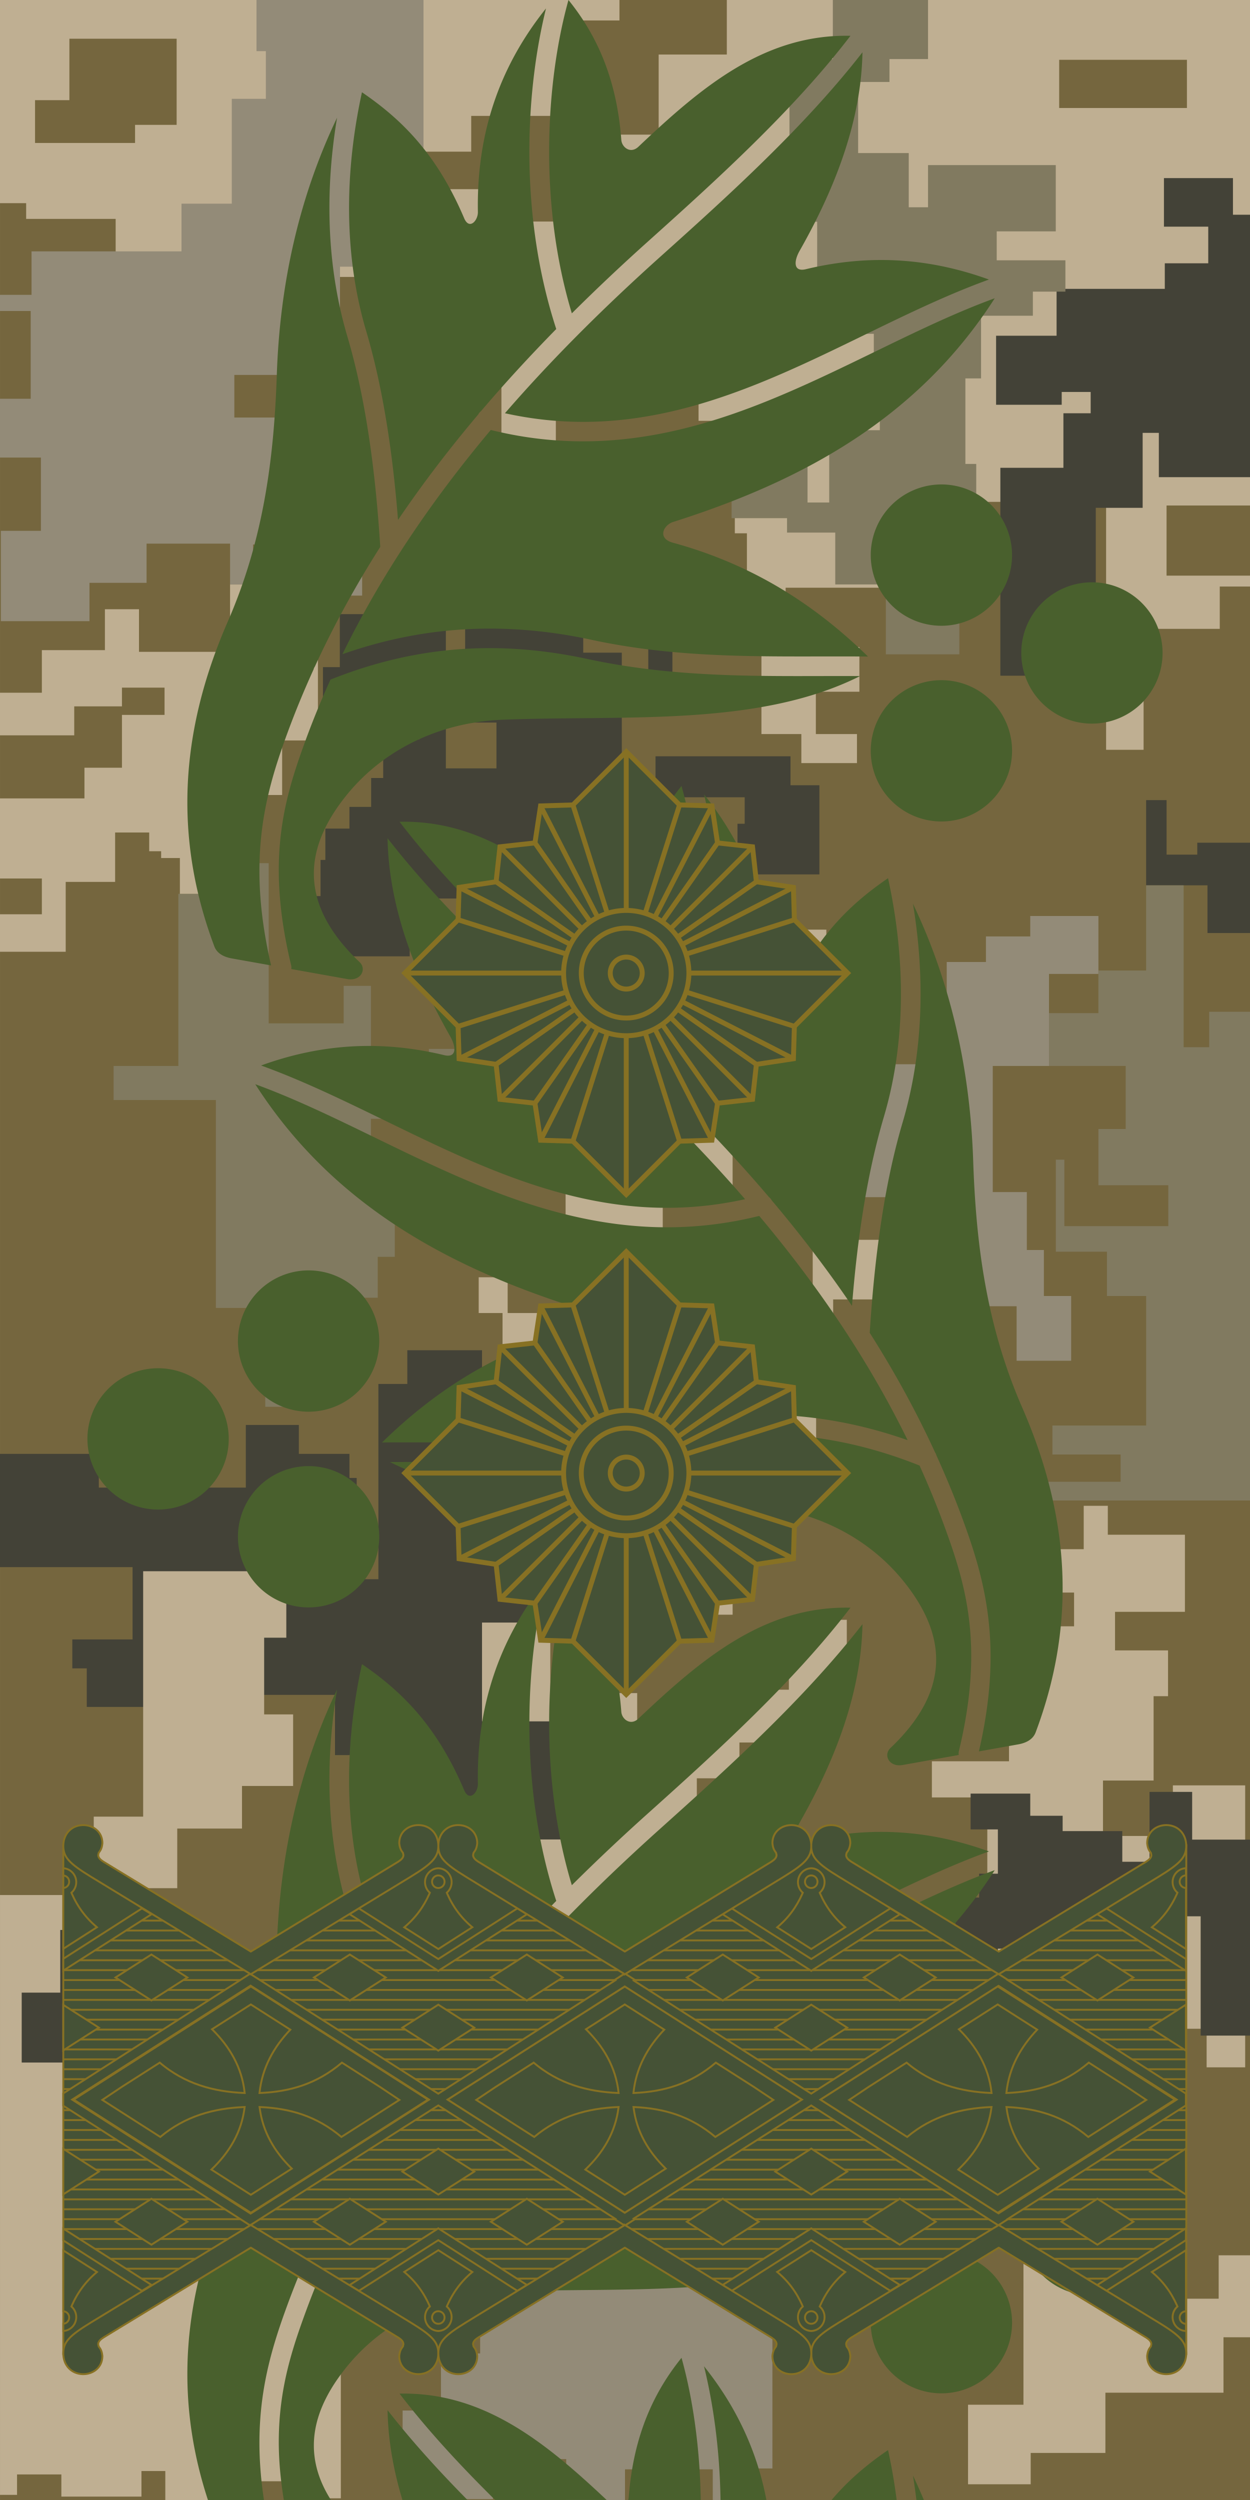 <?xml version="1.0" encoding="UTF-8" standalone="no"?>
<!-- Created with Inkscape (http://www.inkscape.org/) -->

<svg
   xmlns:dc="http://purl.org/dc/elements/1.1/"
   xmlns:cc="http://creativecommons.org/ns#"
   xmlns:rdf="http://www.w3.org/1999/02/22-rdf-syntax-ns#"
   xmlns:svg="http://www.w3.org/2000/svg"
   xmlns="http://www.w3.org/2000/svg"
   xmlns:sodipodi="http://sodipodi.sourceforge.net/DTD/sodipodi-0.dtd"
   xmlns:inkscape="http://www.inkscape.org/namespaces/inkscape"
   width="50mm"
   height="100mm"
   viewBox="0 0 177.166 354.331"
   id="svg17890"
   version="1.1"
   inkscape:version="0.92.1 r15371"
   sodipodi:docname="UAc shoulder mark 19.svg">
  <defs
     id="defs17892" />
  <sodipodi:namedview
     id="base"
     pagecolor="#ffffff"
     bordercolor="#666666"
     borderopacity="1.0"
     inkscape:pageopacity="0.0"
     inkscape:pageshadow="2"
     inkscape:zoom="1.6536442"
     inkscape:cx="94.488727"
     inkscape:cy="188.97633"
     inkscape:document-units="px"
     inkscape:current-layer="layer1"
     showgrid="false"
     fit-margin-top="0"
     fit-margin-left="0"
     fit-margin-right="0"
     fit-margin-bottom="0"
     inkscape:window-width="1600"
     inkscape:window-height="838"
     inkscape:window-x="-8"
     inkscape:window-y="-8"
     inkscape:window-maximized="1" />
  <g
     inkscape:label="Layer 1"
     inkscape:groupmode="layer"
     id="layer1"
     transform="translate(-286.417,-355.197)">
    <g
       id="g423">
      <g
         transform="translate(-2e-5)"
         id="g46413"
         inkscape:label="Layer 1">
        <g
           id="g46415"
           transform="translate(1236.259,-567.876)">
          <path
             style="opacity:1;fill:#75663e;fill-opacity:1;stroke:none;stroke-width:0.75;stroke-linecap:butt;stroke-linejoin:miter;stroke-miterlimit:4;stroke-dasharray:none;stroke-opacity:1"
             d="m -949.841,923.073 h 177.165 v 354.331 h -177.165 z"
             id="path46417"
             inkscape:connector-curvature="0" />
          <path
             style="color:#000000;clip-rule:nonzero;display:inline;overflow:visible;visibility:visible;opacity:1;isolation:auto;mix-blend-mode:normal;color-interpolation:sRGB;color-interpolation-filters:linearRGB;solid-color:#000000;solid-opacity:1;fill:#bfaf92;fill-opacity:1;fill-rule:evenodd;stroke:none;stroke-width:1;stroke-linecap:round;stroke-linejoin:round;stroke-miterlimit:4;stroke-dasharray:none;stroke-dashoffset:0;stroke-opacity:1;color-rendering:auto;image-rendering:auto;shape-rendering:auto;text-rendering:auto;enable-background:accumulate"
             d="m -849.842,1158.855 v 28.795 h 3.707 v 2.228 h 12.686 v 8.227 h 40.791 v 4.971 h 6.857 v -4.799 h 7.543 v 6.342 h -2.916 v 7.199 h 2.4 v 10.455 h 7.713 v -6.17 h 10.799 v -3.943 h 9.428 v 6.342 h 3.941 v 9.941 h 1.199 v 6 h 1.713 v 10.797 h 2.059 v 17.654 h 5.656 v 4.115 h 7.885 v -4.115 h -5.828 v -5.998 h 6.172 v -6.342 h -10.455 v -8.4 h 22.793 v -12.168 h 22.627 v 35.139 h 5.314 v -17.141 h 10.797 v -6 h 4.285 v -1.543 h -11.826 V 1230.5 h 11.826 v -55.82 -15.824 h -74.152 v 7.729 h -9.66 v 11.351 h -7.73 v 5.314 h 2.898 v 5.555 h -6.279 v 1.449 h -12.559 v -4.59 h -9.662 v -5.072 -0.24 h 6.764 v -5.072 h 13.283 v -13.525 h 7.729 v -2.898 z m 9.836,5.488 h 15.199 v 12.211 h -5.893 v 2.562 h -14.174 v -5.637 -0.426 h 4.867 z m 140.287,2.988 h 1.367 16.736 v 6.832 h -18.104 z"
             transform="translate(-100,-235.782)"
             id="path46419"
             inkscape:connector-curvature="0" />
          <path
             style="color:#000000;clip-rule:nonzero;display:inline;overflow:visible;visibility:visible;opacity:1;isolation:auto;mix-blend-mode:normal;color-interpolation:sRGB;color-interpolation-filters:linearRGB;solid-color:#000000;solid-opacity:1;fill:#938b78;fill-opacity:1;fill-rule:evenodd;stroke:none;stroke-width:1;stroke-linecap:round;stroke-linejoin:round;stroke-miterlimit:4;stroke-dasharray:none;stroke-dashoffset:0;stroke-opacity:1;color-rendering:auto;image-rendering:auto;shape-rendering:auto;text-rendering:auto;enable-background:accumulate"
             d="m -949.841,965.1 v 2.053 h 4.348 v 12.439 h -4.348 v 8.333 h 5.797 v 10.386 h -5.676 v 12.801 h 12.56 v -5.434 h 8.091 v -5.555 h 11.835 v 5.797 h 3.261 v -5.676 h 8.333 v 7.246 h 7.125 v -6.884 h -5.434 v -18.356 h -12.68 v -6.038 h 7.125 v -3.865 h 3.744 v -3.502 h 4.106 v -7.971 h 3.019 v -6.763 h 8.816 v -31.037 h -23.67 v 7.246 h 1.329 v 6.763 h -4.831 v 14.854 h -7.125 v 6.763 h -21.255 v 6.159 h -4.468 z"
             id="path46421"
             inkscape:connector-curvature="0" />
          <path
             style="color:#000000;clip-rule:nonzero;display:inline;overflow:visible;visibility:visible;opacity:1;isolation:auto;mix-blend-mode:normal;color-interpolation:sRGB;color-interpolation-filters:linearRGB;solid-color:#000000;solid-opacity:1;fill:#434237;fill-opacity:1;fill-rule:evenodd;stroke:none;stroke-width:1;stroke-linecap:round;stroke-linejoin:round;stroke-miterlimit:4;stroke-dasharray:none;stroke-dashoffset:0;stroke-opacity:1;color-rendering:auto;image-rendering:auto;shape-rendering:auto;text-rendering:auto;enable-background:accumulate"
             d="m -772.676,990.704 v -37.196 h -2.415 v -5.193 h -9.782 v 6.884 h 6.28 v 5.193 h -6.159 v 3.623 h -15.337 v 6.642 h -8.574 v 9.782 h 9.299 v -1.812 h 4.106 v 3.019 h -3.864 v 7.729 h -8.937 v 29.467 h 13.526 v -23.791 h 6.642 v -10.627 h 2.295 v 6.28 z"
             id="path46423"
             inkscape:connector-curvature="0" />
          <path
             style="color:#000000;clip-rule:nonzero;display:inline;overflow:visible;visibility:visible;opacity:1;isolation:auto;mix-blend-mode:normal;color-interpolation:sRGB;color-interpolation-filters:linearRGB;solid-color:#000000;solid-opacity:1;fill:#817a60;fill-opacity:1;fill-rule:evenodd;stroke:none;stroke-width:1;stroke-linecap:round;stroke-linejoin:round;stroke-miterlimit:4;stroke-dasharray:none;stroke-dashoffset:0;stroke-opacity:1;color-rendering:auto;image-rendering:auto;shape-rendering:auto;text-rendering:auto;enable-background:accumulate"
             d="m -818.481,923.074 h -13.321 v 8.369 h -6.148 v 23.056 h 3.928 v 15.883 h 8.027 v 6.148 h -3.245 v 3.587 h 4.099 v 3.928 h -7.173 v 10.247 h -3.074 v -5.636 h -10.76 v 7.856 h 7.856 v 2.05 h 6.832 v 7.344 h 7.173 v 9.906 h 10.418 v -10.418 h -5.294 v -11.272 h 7.685 v -5.294 h -1.537 v -12.126 h 2.22 v -8.881 h 7.344 v -3.416 h 4.611 v -4.441 h -9.735 v -4.099 h 8.369 v -9.393 h -18.104 v 5.978 h -2.733 v -7.685 h -7.173 v -10.076 h 4.441 v -3.245 h 5.465 v -8.369 z"
             id="path46425"
             inkscape:connector-curvature="0" />
          <path
             style="color:#000000;clip-rule:nonzero;display:inline;overflow:visible;visibility:visible;opacity:1;isolation:auto;mix-blend-mode:normal;color-interpolation:sRGB;color-interpolation-filters:linearRGB;solid-color:#000000;solid-opacity:1;fill:#bfaf92;fill-opacity:1;fill-rule:evenodd;stroke:none;stroke-width:1;stroke-linecap:round;stroke-linejoin:round;stroke-miterlimit:4;stroke-dasharray:none;stroke-dashoffset:0;stroke-opacity:1;color-rendering:auto;image-rendering:auto;shape-rendering:auto;text-rendering:auto;enable-background:accumulate"
             d="m -834.173,1054.83 h -5.072 v 4.589 h -11.835 v 5.555 h -9.903 v 7.487 h -4.831 v 7.004 h 4.831 v 6.038 h -3.381 v 4.348 h -5.314 v 5.797 h -5.072 v 4.348 h 5.555 v -1.449 h 4.589 v 10.627 h -13.284 v -5.072 h -4.106 v 5.072 h 3.381 v 14.009 h 5.314 v 6.521 h -2.415 v 4.348 h -3.623 v 9.178 h -2.415 v 7.971 h -5.555 v 23.912 h 2.657 v 11.835 h 2.174 v 5.797 h -2.174 v 8.695 h -3.865 v 8.695 h 5.072 v 3.381 h 2.415 v 9.178 h 3.14 v 5.555 h 2.174 v 4.106 h 7.246 v -7.487 h 5.797 v -5.314 h 5.797 v -7.487 h 5.797 v -7.004 h -6.038 v -5.072 h -2.898 v -5.555 h 4.106 v -7.004 h 10.869 v -4.589 h -6.038 v -7.729 h 6.038 v -5.072 h 7.971 v -4.589 h 7.246 v -12.801 h -8.212 v 9.903 h -7.487 v 5.797 h -5.072 v 3.381 h -8.937 v -8.695 h -12.318 v -13.767 h 5.314 v -5.072 h 11.835 v 7.729 h 8.695 v -8.695 h -1.932 v -6.521 h 9.178 v -2.898 h 4.589 v -20.53 h 2.415 v -6.038 h 6.521 v -8.454 h -9.42 v 7.246 h -4.106 v 6.038 h -8.937 v -13.284 h -8.212 v -7.004 h 9.903 v -24.395 h 6.521 v 10.386 h 6.763 v -22.945 z"
             id="path46427"
             inkscape:connector-curvature="0" />
          <path
             style="color:#000000;clip-rule:nonzero;display:inline;overflow:visible;visibility:visible;opacity:1;isolation:auto;mix-blend-mode:normal;color-interpolation:sRGB;color-interpolation-filters:linearRGB;solid-color:#000000;solid-opacity:1;fill:#938b78;fill-opacity:1;fill-rule:evenodd;stroke:none;stroke-width:1;stroke-linecap:round;stroke-linejoin:round;stroke-miterlimit:4;stroke-dasharray:none;stroke-dashoffset:0;stroke-opacity:1;color-rendering:auto;image-rendering:auto;shape-rendering:auto;text-rendering:auto;enable-background:accumulate"
             d="m -793.679,1052.898 h -10.144 v 2.898 h -6.28 v 3.623 h -5.555 v 14.492 h -15.699 v 6.038 h -8.212 v 8.937 h 6.28 v 3.865 h 15.941 v 3.623 h 4.348 v 11.835 h 7.246 v 7.729 h 7.729 v -9.178 h -3.864 v -6.521 h -2.415 v -8.212 h -4.831 v -17.873 h 7.971 v -13.043 h 7.004 v -8.212 z"
             id="path46429"
             inkscape:connector-curvature="0" />
          <path
             style="color:#000000;clip-rule:nonzero;display:inline;overflow:visible;visibility:visible;opacity:1;isolation:auto;mix-blend-mode:normal;color-interpolation:sRGB;color-interpolation-filters:linearRGB;solid-color:#000000;solid-opacity:1;fill:#817a60;fill-opacity:1;fill-rule:evenodd;stroke:none;stroke-width:1;stroke-linecap:round;stroke-linejoin:round;stroke-miterlimit:4;stroke-dasharray:none;stroke-dashoffset:0;stroke-opacity:1;color-rendering:auto;image-rendering:auto;shape-rendering:auto;text-rendering:auto;enable-background:accumulate"
             d="m -911.76,1045.41 h -6.28 v 4.348 h -6.521 v 24.395 h -9.178 v 4.831 h 14.492 v 29.467 h 7.004 v 14.009 h 5.797 v -9.661 h 3.381 v -5.797 h 6.763 v -5.797 h 2.415 v -12.801 h -3.381 v -6.763 h 6.28 v -6.28 h 6.763 v -3.623 h -4.831 v 0.966 h -4.589 v 2.898 h -3.623 v -12.801 h -3.865 v 5.314 h -10.627 z"
             id="path46431"
             inkscape:connector-curvature="0" />
          <path
             style="color:#000000;clip-rule:nonzero;display:inline;overflow:visible;visibility:visible;opacity:1;isolation:auto;mix-blend-mode:normal;color-interpolation:sRGB;color-interpolation-filters:linearRGB;solid-color:#000000;solid-opacity:1;fill:#434237;fill-opacity:1;fill-rule:evenodd;stroke:none;stroke-width:1;stroke-linecap:round;stroke-linejoin:round;stroke-miterlimit:4;stroke-dasharray:none;stroke-dashoffset:0;stroke-opacity:1;color-rendering:auto;image-rendering:auto;shape-rendering:auto;text-rendering:auto;enable-background:accumulate"
             d="m -935.836,1130.5 v 3.416 h 20.836 v -8.881 h 7.515 v 4.099 h 7.173 v 3.416 h 1.025 v 14.346 h 3.074 v -27.668 h 4.099 v -4.782 h 10.589 v 11.955 h 18.445 v 15.029 h -10.589 v 11.614 h -7.856 v 14.005 h 16.054 v 16.737 h -31.083 v -5.124 h -1.708 v -6.832 h -4.099 v -8.539 h -10.589 v 10.589 h -11.614 v -8.881 h -12.98 v -5.465 h -2.049 v -4.099 h 8.539 v -10.247 h -18.787 v -16.054 h 14.005 z"
             id="path46433"
             inkscape:connector-curvature="0" />
          <path
             style="color:#000000;clip-rule:nonzero;display:inline;overflow:visible;visibility:visible;opacity:1;isolation:auto;mix-blend-mode:normal;color-interpolation:sRGB;color-interpolation-filters:linearRGB;solid-color:#000000;solid-opacity:1;fill:#bfaf92;fill-opacity:1;fill-rule:evenodd;stroke:none;stroke-width:1;stroke-linecap:round;stroke-linejoin:round;stroke-miterlimit:4;stroke-dasharray:none;stroke-dashoffset:0;stroke-opacity:1;color-rendering:auto;image-rendering:auto;shape-rendering:auto;text-rendering:auto;enable-background:accumulate"
             d="m -929.552,1146.253 v 34.297 h -7.004 v 11.11 h -13.284 v 85.019 h 2.415 v -2.898 h 6.28 v 3.14 h 11.352 v -3.623 h 3.381 v 4.106 h 10.869 v -2.657 h 6.28 v 2.415 h 7.729 v -28.742 h -2.415 v -4.106 h -2.415 v -17.39 h 7.246 v -7.971 h -7.729 v 5.797 h -8.937 v 5.072 h -9.903 v -12.801 h -2.174 v -14.975 h -6.763 v -11.352 h 9.903 v -8.454 h 9.178 v -6.038 h 7.246 v -10.144 h -4.106 v -10.869 h 3.14 v -9.42 h -20.289 z"
             id="path46435"
             inkscape:connector-curvature="0" />
          <path
             style="color:#000000;clip-rule:nonzero;display:inline;overflow:visible;visibility:visible;opacity:1;isolation:auto;mix-blend-mode:normal;color-interpolation:sRGB;color-interpolation-filters:linearRGB;solid-color:#000000;solid-opacity:1;fill:#bfaf92;fill-opacity:1;fill-rule:evenodd;stroke:none;stroke-width:1;stroke-linecap:round;stroke-linejoin:round;stroke-miterlimit:4;stroke-dasharray:none;stroke-dashoffset:0;stroke-opacity:1;color-rendering:auto;image-rendering:auto;shape-rendering:auto;text-rendering:auto;enable-background:accumulate"
             d="m -783.606,1140.595 h -2.049 v 0 h -7.173 v -4.099 h -3.416 v 6.148 h -9.223 v 6.148 h 7.856 v 4.782 h -9.223 v 19.128 h -10.93 v 5.124 h 7.856 v 23.227 h -4.099 v 12.638 h -5.124 v 6.832 h 5.124 v -1.708 h 7.173 v 12.297 h -6.49 v 9.564 h 8.539 v 23.227 h -7.856 v 11.272 h 8.881 v -4.441 h 10.589 v -8.539 h 16.737 v -7.856 h 3.757 v -11.614 h -4.44 v 6.148 h -7.515 v -4.441 h -5.807 v -4.099 h -5.807 v -23.569 h 8.198 v -6.148 h 9.223 v 5.465 h 5.465 v -39.964 h -10.247 v 7.173 h -9.906 v -7.856 h 7.173 v -11.955 h 2.049 v -6.49 h -7.515 v -5.465 h 9.906 v -10.93 z"
             id="path46437"
             inkscape:connector-curvature="0" />
          <path
             style="color:#000000;clip-rule:nonzero;display:inline;overflow:visible;visibility:visible;opacity:1;isolation:auto;mix-blend-mode:normal;color-interpolation:sRGB;color-interpolation-filters:linearRGB;solid-color:#000000;solid-opacity:1;fill:#434237;fill-opacity:1;fill-rule:evenodd;stroke:none;stroke-width:1;stroke-linecap:round;stroke-linejoin:round;stroke-miterlimit:4;stroke-dasharray:none;stroke-dashoffset:0;stroke-opacity:1;color-rendering:auto;image-rendering:auto;shape-rendering:auto;text-rendering:auto;enable-background:accumulate"
             d="m -772.676,1183.807 h -8.199 v -6.763 h -6.038 v 9.903 h -3.864 v -4.348 h -8.454 v -2.174 h -4.589 v -3.14 h -8.454 v 5.072 h 3.864 v 6.28 h -2.657 v 3.381 h -3.381 v 4.589 h -2.174 v 5.314 h -1.208 v 6.038 h 5.072 v -2.657 h 4.348 v -6.038 h 7.487 v 3.14 h 5.072 v 2.174 h 5.314 v -3.14 h 7.971 v -6.763 h 2.898 v 16.907 h 6.992 z"
             id="path46439"
             inkscape:connector-curvature="0" />
          <path
             style="color:#000000;clip-rule:nonzero;display:inline;overflow:visible;visibility:visible;opacity:1;isolation:auto;mix-blend-mode:normal;color-interpolation:sRGB;color-interpolation-filters:linearRGB;solid-color:#000000;solid-opacity:1;fill:#434237;fill-opacity:1;fill-rule:evenodd;stroke:none;stroke-width:1;stroke-linecap:round;stroke-linejoin:round;stroke-miterlimit:4;stroke-dasharray:none;stroke-dashoffset:0;stroke-opacity:1;color-rendering:auto;image-rendering:auto;shape-rendering:auto;text-rendering:auto;enable-background:accumulate"
             d="m -901.679,1009.772 v 7.856 h -2.391 v 8.539 h 9.223 v -8.881 h 4.44 v 10.589 h -5.124 v 5.465 h -1.708 v 4.099 h -3.074 v 3.074 h -3.416 v 4.441 h -0.683 v 5.124 h -2.049 v 8.539 h 14.688 v -8.198 h 6.832 v -7.515 h 11.955 v 8.198 h 5.124 v -0.342 h 3.074 v 22.544 h 4.099 v -27.668 h 7.856 v -9.564 h 8.539 v 3.757 h -1.025 v 4.099 h -1.366 v 3.074 h 12.98 v -12.638 h -4.099 v -4.099 h -19.128 v 7.515 h -4.782 v -15.029 h 7.173 v -10.247 h -3.416 v 5.807 h -3.757 v -2.733 h -5.465 v -3.757 h -12.98 v -1.708 h -3.757 v 15.371 h 4.44 v 6.49 h -7.173 v -21.861 h -15.029 z"
             id="path46441"
             inkscape:connector-curvature="0" />
          <path
             inkscape:connector-curvature="0"
             id="path46443"
             d="m -846.766,1277.404 h -2.053 v -4.348 h -12.439 v 4.348 h -8.333 v -5.797 h -10.386 v 5.676 h -12.801 v -12.56 h 5.434 v -8.091 h 5.555 v -11.835 h -5.797 v -3.261 h 5.676 v -8.333 h -7.246 v -7.125 h 6.884 v 5.434 h 18.356 v 12.68 h 6.038 v -7.125 h 3.865 v -3.744 h 3.502 v -4.106 h 7.971 v -3.019 h 6.763 v -8.816 h 31.037 v 23.67 h -7.246 v -1.329 h -6.763 v 4.831 h -14.854 v 7.125 h -6.763 v 21.255 h -6.159 v 4.468 z"
             style="color:#000000;clip-rule:nonzero;display:inline;overflow:visible;visibility:visible;opacity:1;isolation:auto;mix-blend-mode:normal;color-interpolation:sRGB;color-interpolation-filters:linearRGB;solid-color:#000000;solid-opacity:1;fill:#938b78;fill-opacity:1;fill-rule:evenodd;stroke:none;stroke-width:1;stroke-linecap:round;stroke-linejoin:round;stroke-miterlimit:4;stroke-dasharray:none;stroke-dashoffset:0;stroke-opacity:1;color-rendering:auto;image-rendering:auto;shape-rendering:auto;text-rendering:auto;enable-background:accumulate" />
          <path
             style="color:#000000;clip-rule:nonzero;display:inline;overflow:visible;visibility:visible;opacity:1;isolation:auto;mix-blend-mode:normal;color-interpolation:sRGB;color-interpolation-filters:linearRGB;solid-color:#000000;solid-opacity:1;fill:#434237;fill-opacity:1;fill-rule:evenodd;stroke:none;stroke-width:1;stroke-linecap:round;stroke-linejoin:round;stroke-miterlimit:4;stroke-dasharray:none;stroke-dashoffset:0;stroke-opacity:1;color-rendering:auto;image-rendering:auto;shape-rendering:auto;text-rendering:auto;enable-background:accumulate"
             d="m -772.676,1049.033 v 0 -6.521 h -7.475 v 1.691 h -4.348 v -7.729 h -2.898 v 12.077 h 8.695 v 6.763 h 6.026 z"
             id="path46445"
             inkscape:connector-curvature="0" />
          <path
             style="color:#000000;clip-rule:nonzero;display:inline;overflow:visible;visibility:visible;opacity:1;isolation:auto;mix-blend-mode:normal;color-interpolation:sRGB;color-interpolation-filters:linearRGB;solid-color:#000000;solid-opacity:1;fill:#817a60;fill-opacity:1;fill-rule:evenodd;stroke:none;stroke-width:1;stroke-linecap:round;stroke-linejoin:round;stroke-miterlimit:4;stroke-dasharray:none;stroke-dashoffset:0;stroke-opacity:1;color-rendering:auto;image-rendering:auto;shape-rendering:auto;text-rendering:auto;enable-background:accumulate"
             d="m -772.676,1066.474 h -5.784 v 5.022 h -3.623 v -22.945 h -5.314 v 12.076 h -6.765 v 6.038 h -7.004 v 7.487 h 10.872 v 8.937 h -3.864 v 7.971 h 9.903 v 5.797 h -14.733 v -9.42 h -1.208 v 13.043 h 7.246 v 6.28 h 5.555 v 18.356 h -13.284 v 4.106 h 9.661 v 3.865 h -15.458 v 2.657 h 33.802 z"
             id="path46447"
             inkscape:connector-curvature="0" />
          <path
             style="color:#000000;clip-rule:nonzero;display:inline;overflow:visible;visibility:visible;opacity:1;isolation:auto;mix-blend-mode:normal;color-interpolation:sRGB;color-interpolation-filters:linearRGB;solid-color:#000000;solid-opacity:1;fill:#bfaf92;fill-opacity:1;fill-rule:evenodd;stroke:none;stroke-width:1;stroke-linecap:round;stroke-linejoin:round;stroke-miterlimit:4;stroke-dasharray:none;stroke-dashoffset:0;stroke-opacity:1;color-rendering:auto;image-rendering:auto;shape-rendering:auto;text-rendering:auto;enable-background:accumulate"
             d="m -913.974,1005.918 h -3.261 v 0 0 9.542 h -12.907 v -6.038 h -4.831 v 5.797 h -8.937 v 6.038 h -5.933 v 6.038 h 10.522 v -4.106 h 6.763 v -2.657 h 6.038 v 3.865 h -6.038 v 7.487 h -5.314 v 4.348 h -11.971 v 11.352 h 5.933 v 5.072 h -5.933 v 5.314 h 9.314 v -9.903 h 7.004 v -7.004 h 4.831 v 2.657 h 1.691 v 0.966 h 2.657 v 5.072 h 3.044 v -14.009 h 11.448 v -7.729 h 5.072 v -13.767 h -8.695 v -8.335 z"
             id="path46449"
             inkscape:connector-curvature="0" />
          <path
             style="color:#000000;clip-rule:nonzero;display:inline;overflow:visible;visibility:visible;opacity:1;isolation:auto;mix-blend-mode:normal;color-interpolation:sRGB;color-interpolation-filters:linearRGB;solid-color:#000000;solid-opacity:1;fill:#434237;fill-opacity:1;fill-rule:evenodd;stroke:none;stroke-width:1;stroke-linecap:round;stroke-linejoin:round;stroke-miterlimit:4;stroke-dasharray:none;stroke-dashoffset:0;stroke-opacity:1;color-rendering:auto;image-rendering:auto;shape-rendering:auto;text-rendering:auto;enable-background:accumulate"
             d="m -934.812,1212.326 v 12.297 h 9.124 v -7.602 h 10.005 v -13.917 h -12.178 v -6.49 h -13.44 v 8.881 h -5.465 v 9.906 h 7.515 v 15.029 h 2.733 v -18.445 h 1.708 z"
             id="path46451"
             inkscape:connector-curvature="0" />
        </g>
      </g>
      <path
         id="path3334"
         d="m 366.989,355.197 c -1.574,5.632 -2.676,12.891 -2.737,20.784 -0.059,7.613 0.848,15.797 3.213,23.626 3.525,-3.506 7.111,-6.883 10.721,-10.122 9.739,-8.739 20.656,-18.623 28.768,-29.213 -12.25,-0.273 -21.183,7.325 -30.046,15.716 -1.138,1.078 -2.354,0.07 -2.43,-0.95 -0.663,-8.939 -3.649,-15.084 -7.489,-19.841 z m -3.186,1.194 c -6.768,8.462 -9.851,18.013 -9.653,28.852 0.022,1.22 -1.215,2.601 -1.945,0.886 -3.872,-9.096 -8.827,-13.994 -14.487,-17.856 -0.892,4.09 -1.835,9.844 -1.827,16.481 0.008,5.377 0.636,11.309 2.419,17.338 2.44,8.249 3.786,17.518 4.519,26.796 3.538,-5.224 7.36,-10.198 11.371,-14.951 a 1.388,1.388 0 0 1 0.39,-0.463 c 3.435,-4.044 7.011,-7.916 10.666,-11.644 -2.8,-8.583 -3.871,-17.543 -3.807,-25.847 0.056,-7.267 0.98,-14.021 2.355,-19.592 z m 44.852,6.218 c -8.273,10.631 -19.064,20.375 -28.614,28.943 -7.603,6.822 -15.107,14.195 -22.057,22.213 13.206,2.93 24.832,0.238 35.938,-4.221 11.184,-4.49 21.766,-10.784 32.659,-14.727 -8.049,-2.916 -16.533,-3.733 -25.942,-1.467 -1.787,0.431 -1.733,-1.123 -0.884,-2.618 5.45,-9.606 8.731,-18.926 8.901,-28.123 z m -74.463,9.265 c -5.49,11.499 -8.112,23.77 -8.542,36.418 -0.392,11.531 -1.787,23.174 -6.94,34.982 -3.44,7.882 -5.614,16.158 -5.733,24.879 -0.093,6.783 1.058,13.834 3.821,21.183 0.437,1.163 1.646,1.552 2.477,1.701 l 5.565,0.992 c -1.288,-5.545 -1.745,-10.33 -1.641,-14.575 0.181,-7.328 2.006,-13.07 3.981,-18.442 1.118,-3.044 2.352,-6.015 3.675,-8.925 a 1.388,1.388 0 0 1 0.194,-0.428 c 2.717,-5.919 5.837,-11.562 9.263,-16.952 -0.65,-10.353 -1.997,-20.81 -4.664,-29.826 -2.14,-7.237 -2.698,-14.292 -2.507,-20.479 0.121,-3.915 0.542,-7.48 1.049,-10.529 z m 93.21,25.598 c -10.496,3.824 -21.039,10.069 -32.446,14.648 -11.754,4.719 -24.514,7.613 -38.979,4.016 -8.089,9.634 -15.352,20.173 -21.032,31.785 12.46,-4.391 24.159,-4.444 35.327,-2.04 13.45,2.895 26.136,2.254 39.168,2.368 -7.669,-7.495 -16.491,-13.079 -27.636,-16.128 -2.319,-0.635 -1.305,-2.525 0,-2.939 18.629,-5.904 34.791,-14.857 45.599,-31.71 z m -7.557,26.386 a 10.014,10.014 0 0 0 -10.014,10.014 10.014,10.014 0 0 0 10.014,10.016 10.014,10.014 0 0 0 10.014,-10.016 10.014,10.014 0 0 0 -10.014,-10.014 z m 21.332,13.87 a 10.014,10.014 0 0 0 -10.014,10.014 10.014,10.014 0 0 0 10.014,10.016 10.014,10.014 0 0 0 10.014,-10.016 10.014,10.014 0 0 0 -10.014,-10.014 z m -84.681,9.333 c -7.452,-0.086 -15.144,1.217 -23.243,4.46 -1.247,2.758 -2.411,5.569 -3.468,8.447 -1.947,5.3 -3.689,10.647 -3.845,17.554 -0.012,0.518 -0.014,1.046 -0.007,1.582 0.048,3.754 0.56,7.97 1.74,12.867 a 1.388,1.388 0 0 1 0.026,0.571 l 7.927,1.417 c 1.959,0.35 2.797,-1.415 1.754,-2.404 -9.231,-8.754 -7.409,-16.725 -1.904,-23.584 5.35,-6.667 13.456,-10.422 22.181,-10.765 17.441,-0.685 36.192,1.061 50.663,-6.187 -12.561,-0.068 -25.14,0.481 -38.632,-2.422 -4.334,-0.933 -8.72,-1.485 -13.191,-1.536 z m 63.349,4.537 a 10.014,10.014 0 0 0 -10.014,10.014 10.014,10.014 0 0 0 10.014,10.014 10.014,10.014 0 0 0 10.014,-10.014 10.014,10.014 0 0 0 -10.014,-10.014 z m -36.834,14.995 c -3.84,4.758 -6.826,10.9 -7.489,19.839 -0.076,1.02 -1.292,2.03 -2.43,0.952 -8.863,-8.391 -17.796,-15.989 -30.046,-15.716 8.112,10.59 19.029,20.474 28.768,29.213 3.61,3.239 7.196,6.614 10.721,10.12 2.365,-7.829 3.273,-16.011 3.213,-23.624 -0.062,-7.893 -1.163,-15.153 -2.737,-20.784 z m 3.186,1.194 c 1.375,5.572 2.299,12.323 2.355,19.59 0.064,8.305 -1.007,17.264 -3.807,25.847 3.655,3.727 7.231,7.601 10.666,11.646 a 1.388,1.388 0 0 1 0.388,0.461 c 4.011,4.753 7.835,9.728 11.373,14.952 0.733,-9.278 2.079,-18.548 4.519,-26.797 1.783,-6.029 2.409,-11.961 2.417,-17.338 0.007,-6.638 -0.933,-12.392 -1.826,-16.481 -5.661,3.863 -10.616,8.76 -14.487,17.856 -0.73,1.714 -1.967,0.334 -1.945,-0.886 0.198,-10.839 -2.885,-20.388 -9.653,-28.85 z m -44.852,6.218 c 0.17,9.197 3.45,18.514 8.901,28.119 0.849,1.495 0.903,3.051 -0.884,2.62 -9.41,-2.266 -17.893,-1.449 -25.942,1.467 10.893,3.943 21.474,10.237 32.659,14.727 11.106,4.459 22.732,7.151 35.938,4.221 -6.95,-8.017 -14.454,-15.39 -22.057,-22.213 -9.55,-8.569 -20.34,-18.311 -28.614,-28.942 z m 74.463,9.265 c 0.507,3.049 0.928,6.613 1.049,10.529 0.191,6.187 -0.366,13.238 -2.507,20.475 -2.667,9.016 -4.014,19.475 -4.664,29.828 3.426,5.39 6.546,11.035 9.263,16.954 a 1.388,1.388 0 0 1 0.194,0.427 c 1.323,2.909 2.557,5.881 3.675,8.925 1.974,5.373 3.8,11.114 3.981,18.442 0.105,4.245 -0.353,9.032 -1.641,14.577 l 5.565,-0.994 c 0.831,-0.148 2.04,-0.536 2.477,-1.699 2.763,-7.35 3.914,-14.404 3.821,-21.187 -0.119,-8.721 -2.294,-16.994 -5.733,-24.877 -5.153,-11.809 -6.548,-23.451 -6.94,-34.982 -0.43,-12.648 -3.052,-24.917 -8.542,-36.416 z m -93.21,25.598 c 10.807,16.853 26.97,25.804 45.599,31.708 1.305,0.413 2.319,2.304 0,2.939 -11.145,3.049 -19.967,8.633 -27.636,16.128 13.032,-0.114 25.718,0.529 39.168,-2.366 11.168,-2.404 22.866,-2.353 35.327,2.038 -5.679,-11.612 -12.942,-22.15 -21.031,-31.783 -14.465,3.597 -27.227,0.701 -38.981,-4.017 -11.407,-4.579 -21.949,-10.822 -32.444,-14.647 z m 7.557,26.385 a 10.014,10.014 0 0 0 -10.014,10.014 10.014,10.014 0 0 0 10.014,10.014 10.014,10.014 0 0 0 10.014,-10.014 10.014,10.014 0 0 0 -10.014,-10.014 z m -21.332,13.868 a 10.014,10.014 0 0 0 -10.014,10.016 10.014,10.014 0 0 0 10.014,10.014 10.014,10.014 0 0 0 10.014,-10.014 10.014,10.014 0 0 0 -10.014,-10.016 z m 84.681,9.333 c -4.471,0.051 -8.857,0.603 -13.191,1.536 -13.492,2.904 -26.07,2.357 -38.632,2.424 14.471,7.248 33.223,5.498 50.663,6.183 8.726,0.343 16.831,4.102 22.181,10.768 5.505,6.859 7.328,14.828 -1.902,23.582 -1.043,0.989 -0.207,2.754 1.752,2.404 l 7.927,-1.417 a 1.388,1.388 0 0 1 0.026,-0.571 c 1.179,-4.897 1.692,-9.113 1.74,-12.867 0.007,-0.536 0.004,-1.062 -0.007,-1.58 -0.156,-6.908 -1.9,-12.255 -3.847,-17.554 -1.057,-2.877 -2.22,-5.691 -3.466,-8.448 -8.1,-3.243 -15.791,-4.546 -23.243,-4.46 z m -63.349,4.537 a 10.014,10.014 0 0 0 -10.014,10.016 10.014,10.014 0 0 0 10.014,10.014 10.014,10.014 0 0 0 10.014,-10.014 10.014,10.014 0 0 0 -10.014,-10.016 z m 36.834,14.995 c -1.574,5.632 -2.676,12.889 -2.737,20.782 -0.059,7.613 0.848,15.797 3.213,23.626 3.525,-3.506 7.111,-6.881 10.721,-10.12 9.739,-8.739 20.656,-18.624 28.768,-29.214 -12.25,-0.273 -21.183,7.327 -30.046,15.718 -1.138,1.078 -2.354,0.068 -2.43,-0.952 -0.663,-8.939 -3.649,-15.082 -7.489,-19.839 z m -3.186,1.192 c -6.768,8.462 -9.851,18.015 -9.653,28.854 0.022,1.22 -1.215,2.599 -1.945,0.884 -3.872,-9.096 -8.827,-13.994 -14.487,-17.856 -0.892,4.09 -1.835,9.844 -1.827,16.481 0.008,5.377 0.636,11.309 2.419,17.338 2.44,8.249 3.786,17.518 4.519,26.796 3.538,-5.224 7.36,-10.198 11.371,-14.951 a 1.388,1.388 0 0 1 0.39,-0.461 c 3.435,-4.044 7.011,-7.918 10.666,-11.646 -2.8,-8.583 -3.871,-17.541 -3.807,-25.845 0.056,-7.267 0.98,-14.023 2.355,-19.594 z m 44.852,6.22 c -8.273,10.631 -19.064,20.374 -28.614,28.943 -7.603,6.822 -15.107,14.195 -22.057,22.213 13.206,2.93 24.832,0.236 35.938,-4.222 11.184,-4.49 21.766,-10.784 32.659,-14.727 -8.049,-2.916 -16.533,-3.733 -25.942,-1.467 -1.787,0.431 -1.733,-1.123 -0.884,-2.618 5.45,-9.606 8.731,-18.924 8.901,-28.121 z m -74.463,9.265 c -5.49,11.499 -8.112,23.77 -8.542,36.418 -0.392,11.531 -1.787,23.174 -6.94,34.982 -3.44,7.882 -5.614,16.154 -5.733,24.875 -0.082,5.98 0.807,12.171 2.911,18.589 h 7.938 c -0.509,-3.375 -0.696,-6.453 -0.626,-9.283 0.181,-7.328 2.006,-13.072 3.981,-18.444 1.118,-3.044 2.352,-6.014 3.675,-8.923 a 1.388,1.388 0 0 1 0.194,-0.43 c 2.717,-5.919 5.837,-11.562 9.263,-16.952 -0.65,-10.353 -1.997,-20.81 -4.664,-29.826 -2.14,-7.237 -2.698,-14.29 -2.507,-20.477 0.121,-3.915 0.542,-7.48 1.049,-10.529 z m 93.21,25.596 c -10.496,3.824 -21.039,10.069 -32.446,14.648 -11.754,4.719 -24.514,7.615 -38.979,4.017 -8.089,9.634 -15.352,20.173 -21.032,31.785 12.46,-4.391 24.159,-4.444 35.327,-2.04 13.45,2.895 26.136,2.254 39.168,2.368 -7.669,-7.495 -16.491,-13.079 -27.636,-16.128 -2.319,-0.635 -1.305,-2.527 0,-2.941 18.629,-5.904 34.791,-14.857 45.599,-31.71 z m -7.557,26.387 a 10.014,10.014 0 0 0 -10.014,10.014 10.014,10.014 0 0 0 10.014,10.014 10.014,10.014 0 0 0 10.014,-10.014 10.014,10.014 0 0 0 -10.014,-10.014 z m 21.332,13.87 a 10.014,10.014 0 0 0 -10.014,10.014 10.014,10.014 0 0 0 10.014,10.014 10.014,10.014 0 0 0 10.014,-10.014 10.014,10.014 0 0 0 -10.014,-10.014 z m -84.681,9.331 c -7.452,-0.086 -15.144,1.219 -23.243,4.462 -1.247,2.758 -2.411,5.569 -3.468,8.447 -1.947,5.3 -3.689,10.647 -3.845,17.554 -0.012,0.518 -0.015,1.046 -0.009,1.582 h 0.002 c 0.03,2.339 0.269,4.884 0.709,7.634 h 6.676 c -4.361,-6.873 -2.322,-13.187 2.155,-18.766 5.35,-6.667 13.457,-10.424 22.183,-10.767 17.441,-0.685 36.192,1.062 50.663,-6.185 -12.561,-0.068 -25.14,0.48 -38.632,-2.424 -4.334,-0.933 -8.72,-1.485 -13.191,-1.536 z m 63.349,4.539 a 10.014,10.014 0 0 0 -10.014,10.012 10.014,10.014 0 0 0 10.014,10.014 10.014,10.014 0 0 0 10.014,-10.014 10.014,10.014 0 0 0 -10.014,-10.012 z m -36.834,14.993 c -3.84,4.758 -6.826,10.902 -7.489,19.841 -0.008,0.103 -0.034,0.205 -0.064,0.306 h 10.276 c -0.114,-7.645 -1.191,-14.668 -2.723,-20.147 z m 3.186,1.194 c 1.334,5.407 2.237,11.93 2.34,18.953 h 6.504 c -1.311,-6.869 -4.215,-13.166 -8.844,-18.953 z m -43.151,3.882 c 3.993,5.213 8.668,10.253 13.546,15.071 h 15.806 c -8.638,-8.128 -17.421,-15.337 -29.352,-15.071 z m -1.701,2.336 c 0.078,4.214 0.816,8.454 2.109,12.735 h 9.221 c -4.028,-4.082 -7.9,-8.327 -11.331,-12.735 z m 70.937,5.662 c -2.865,1.955 -5.547,4.178 -8.002,7.073 h 9.223 c -0.342,-2.691 -0.787,-5.082 -1.221,-7.073 z m 3.527,3.604 c 0.181,1.087 0.343,2.26 0.493,3.47 h 1.06 c -0.492,-1.164 -1.004,-2.321 -1.553,-3.47 z"
         style="color:#000000;clip-rule:nonzero;display:inline;overflow:visible;visibility:visible;opacity:1;isolation:auto;mix-blend-mode:normal;color-interpolation:sRGB;color-interpolation-filters:linearRGB;solid-color:#000000;solid-opacity:1;fill:#49602d;fill-opacity:1;fill-rule:evenodd;stroke:none;stroke-width:0.697;stroke-linecap:round;stroke-linejoin:round;stroke-miterlimit:4;stroke-dasharray:none;stroke-dashoffset:0;stroke-opacity:1;color-rendering:auto;image-rendering:auto;shape-rendering:auto;text-rendering:auto;enable-background:accumulate"
         inkscape:connector-curvature="0" />
      <g
         inkscape:export-ydpi="188.36705"
         inkscape:export-xdpi="188.36705"
         inkscape:export-filename="C:\Users\Рабочий\Desktop\g26816.png"
         style="clip-rule:evenodd;fill-rule:evenodd;image-rendering:optimizeQuality;shape-rendering:geometricPrecision;text-rendering:geometricPrecision"
         id="g24412"
         transform="matrix(3.537,0,0,3.537,-258.874,909.118)">
        <polygon
           class="fil1 str1"
           points="201.704,-64.847 201.704,-62.305 194.245,-66.983 186.676,-62.305 179.106,-66.983 171.731,-62.305 164.318,-67.039 156.704,-62.305 156.704,-64.847 156.704,-67.389 156.704,-69.931 156.704,-72.473 156.704,-75.015 156.704,-77.558 156.704,-80.1 156.704,-82.642 164.258,-77.863 171.732,-82.642 179.301,-77.963 186.676,-82.642 194.19,-78.007 201.704,-82.642 201.704,-80.1 201.704,-77.557 201.704,-75.015 201.704,-72.473 201.704,-69.931 201.704,-67.389 "
           id="polygon24414"
           style="fill:#455236;stroke:#877123;stroke-width:0.076" />
        <path
           class="fil0 str1"
           d="m 175.274,-80.043 h -0.224 m -6.656,0 h -0.205 m 7.706,0.397 h -1.01 m -6.306,0 h -1.01 m 8.948,0.397 h -2.252 m -5.064,0 h -2.252 m 10.191,0.397 h -3.495 m -3.822,0 h -3.495 m 11.433,0.397 h -4.737 m -2.58,0 h -4.737 m 12.675,0.397 h -5.979 m -1.338,0 h -5.979 m 13.918,0.397 h -7.221 m -0.096,0 h -7.221 m 15.133,0.397 h -15.728 m 15.107,0.397 H 164.489 m 13.864,0.397 h -13.243 m 12.622,0.397 h -12.001 m 11.38,0.397 h -10.758 m 10.137,0.397 h -9.516 m 8.895,0.397 h -8.274 m 7.653,0.397 h -7.031 m 6.41,0.397 h -5.789 m 5.168,0.397 h -4.547 m 3.926,0.397 h -3.305 m 2.683,0.397 h -2.062 m 1.441,0.397 h -0.82"
           id="path24416"
           inkscape:connector-curvature="0"
           style="fill:none;stroke:#877123;stroke-width:0.076" />
        <polygon
           class="fil4 str1"
           points="171.731,-74.437 170.291,-75.357 171.731,-76.277 173.172,-75.357 "
           id="polygon24418"
           style="fill:#455236;fill-rule:nonzero;stroke:#877123;stroke-width:0.076" />
        <path
           class="fil4 str1"
           d="m 169.626,-77.367 -1.44,0.92 -1.44,-0.92 1.44,-0.92 z m 7.092,0 -1.44,0.92 -1.44,-0.92 1.44,-0.92 z"
           id="path24420"
           inkscape:connector-curvature="0"
           style="fill:#455236;fill-rule:nonzero;stroke:#877123;stroke-width:0.076" />
        <path
           class="fil1 str1"
           d="m 173.094,-79.381 c -0.439,-0.367 -0.769,-0.808 -1.007,-1.345 l -0.015,-0.038 c 0.112,-0.096 0.181,-0.235 0.192,-0.384 0.022,-0.307 -0.207,-0.574 -0.511,-0.596 l -0.021,-0.001 -0.021,0.001 c -0.304,0.022 -0.533,0.289 -0.511,0.596 0.011,0.149 0.08,0.288 0.192,0.384 l -0.015,0.038 c -0.239,0.539 -0.569,0.981 -1.01,1.348 l 1.366,0.87 z m -1.112,-1.823 c 0,0.139 -0.112,0.252 -0.251,0.252 -0.139,0 -0.251,-0.113 -0.251,-0.252 0,-0.139 0.112,-0.252 0.251,-0.252 0.139,0 0.251,0.113 0.251,0.252 z"
           id="path24422"
           inkscape:connector-curvature="0"
           style="fill:#455236;stroke:#877123;stroke-width:0.076" />
        <polygon
           class="fil1 str1"
           points="171.731,-77.633 175.283,-79.901 174.899,-80.136 171.731,-78.107 168.546,-80.136 168.171,-79.907 "
           id="polygon24424"
           style="fill:#455236;stroke:#877123;stroke-width:0.076" />
        <path
           class="fil0 str1"
           d="m 190.218,-80.043 h -0.224 m -6.656,0 h -0.205 m 7.706,0.397 h -1.01 m -6.306,0 h -1.01 m 8.948,0.397 h -2.252 m -5.064,0 h -2.252 m 10.191,0.397 h -3.495 m -3.822,0 h -3.495 m 11.433,0.397 h -4.737 m -2.58,0 h -4.737 m 12.675,0.397 h -5.979 m -1.338,0 h -5.979 m 13.918,0.397 h -7.221 m -0.096,0 h -7.221 m 15.133,0.397 h -15.728 m 15.107,0.397 H 179.433 m 13.864,0.397 h -13.243 m 12.622,0.397 h -12.001 m 11.38,0.397 h -10.758 m 10.137,0.397 h -9.516 m 8.895,0.397 h -8.274 m 7.653,0.397 h -7.031 m 6.41,0.397 h -5.789 m 5.168,0.397 h -4.547 m 3.926,0.397 h -3.305 m 2.683,0.397 h -2.062 m 1.441,0.397 h -0.82"
           id="path24426"
           inkscape:connector-curvature="0"
           style="fill:none;stroke:#877123;stroke-width:0.076" />
        <polygon
           class="fil4 str1"
           points="186.676,-74.437 185.235,-75.357 186.676,-76.277 188.116,-75.357 "
           id="polygon24428"
           style="fill:#455236;fill-rule:nonzero;stroke:#877123;stroke-width:0.076" />
        <path
           class="fil4 str1"
           d="m 184.57,-77.367 -1.44,0.92 -1.44,-0.92 1.44,-0.92 z m 7.092,0 -1.44,0.92 -1.44,-0.92 1.44,-0.92 z"
           id="path24430"
           inkscape:connector-curvature="0"
           style="fill:#455236;fill-rule:nonzero;stroke:#877123;stroke-width:0.076" />
        <path
           class="fil1 str1"
           d="m 188.038,-79.381 c -0.439,-0.367 -0.769,-0.808 -1.007,-1.345 l -0.015,-0.038 c 0.112,-0.096 0.181,-0.235 0.192,-0.384 0.022,-0.307 -0.207,-0.574 -0.511,-0.596 l -0.021,-0.001 -0.021,0.001 c -0.304,0.022 -0.533,0.289 -0.511,0.596 0.011,0.149 0.08,0.288 0.192,0.384 l -0.015,0.038 c -0.239,0.539 -0.569,0.981 -1.01,1.348 l 1.366,0.87 z m -1.112,-1.823 c 0,0.139 -0.112,0.252 -0.251,0.252 -0.139,0 -0.251,-0.113 -0.251,-0.252 0,-0.139 0.112,-0.252 0.251,-0.252 0.139,0 0.251,0.113 0.251,0.252 z"
           id="path24432"
           inkscape:connector-curvature="0"
           style="fill:#455236;stroke:#877123;stroke-width:0.076" />
        <polygon
           class="fil1 str1"
           points="186.676,-77.633 190.227,-79.901 189.844,-80.136 186.676,-78.107 183.49,-80.136 183.115,-79.907 "
           id="polygon24434"
           style="fill:#455236;stroke:#877123;stroke-width:0.076" />
        <path
           class="fil0 str1"
           d="m 198.352,-80.043 h -0.205 m 0.389,0.397 h -1.01 m 1.631,0.397 h -2.252 m 2.874,0.397 h -3.495 m 4.116,0.397 h -4.737 m 5.358,0.397 h -5.979 m 6.6,0.397 H 194.42 m 7.269,0.397 h -7.864 m 7.864,0.397 h -7.243 m 7.243,0.397 h -6.622 m 6.622,0.397 h -6 m 6,0.397 h -5.379 m 5.379,0.397 h -4.758 m 4.758,0.397 h -4.137 m 4.137,0.397 h -3.516 m 3.516,0.397 h -2.895 m 2.895,0.397 h -2.273 m 2.273,0.397 h -1.653 m 1.653,0.397 h -1.031 m 1.031,0.397 h -0.41"
           id="path24436"
           inkscape:connector-curvature="0"
           style="fill:none;stroke:#877123;stroke-width:0.076" />
        <polygon
           class="fil4 str1"
           points="201.689,-76.277 201.689,-74.438 201.689,-74.437 200.248,-75.357 201.689,-76.277 "
           id="polygon24438"
           style="fill:#455236;fill-rule:nonzero;stroke:#877123;stroke-width:0.076" />
        <polygon
           class="fil4 str1"
           points="198.143,-76.447 196.702,-77.367 198.143,-78.287 199.583,-77.367 "
           id="polygon24440"
           style="fill:#455236;fill-rule:nonzero;stroke:#877123;stroke-width:0.076" />
        <path
           class="fil1 str1"
           d="m 201.689,-81.746 h -1e-4 l -0.021,0.001 c -0.304,0.022 -0.533,0.289 -0.511,0.596 0.011,0.149 0.08,0.288 0.192,0.384 l -0.015,0.038 c -0.239,0.539 -0.569,0.981 -1.01,1.348 l 1.366,0.87 1e-4,-1e-4 v -2.445 h -1e-4 c -0.139,0 -0.251,-0.113 -0.251,-0.252 -10e-5,-0.139 0.112,-0.252 0.251,-0.252 h 1e-4 z"
           id="path24442"
           inkscape:connector-curvature="0"
           style="fill:#455236;stroke:#877123;stroke-width:0.076" />
        <polygon
           class="fil1 str1"
           points="201.689,-77.633 201.689,-77.633 201.689,-78.107 201.689,-78.107 198.504,-80.136 198.128,-79.907 "
           id="polygon24444"
           style="fill:#455236;stroke:#877123;stroke-width:0.076" />
        <path
           class="fil0 str1"
           d="m 160.231,-80.043 h -0.224 m 0.845,0.397 h -1.01 m 1.631,0.397 h -2.252 m 2.874,0.397 h -3.495 m 4.116,0.397 h -4.737 m 5.358,0.397 h -5.979 m 6.601,0.397 h -7.221 m 7.816,0.397 h -7.85 m 7.228,0.397 h -7.228 m 6.607,0.397 h -6.607 m 5.986,0.397 h -5.986 m 5.365,0.397 h -5.365 m 4.744,0.397 h -4.744 m 4.122,0.397 h -4.122 m 3.501,0.397 h -3.501 m 2.88,0.397 h -2.88 m 2.259,0.397 h -2.259 m 1.638,0.397 h -1.638 m 1.017,0.397 h -1.017 m 0.396,0.397 h -0.396"
           id="path24446"
           inkscape:connector-curvature="0"
           style="fill:none;stroke:#877123;stroke-width:0.076" />
        <polygon
           class="fil4 str1"
           points="158.13,-75.357 156.704,-74.447 156.704,-76.268 "
           id="polygon24448"
           style="fill:#455236;fill-rule:nonzero;stroke:#877123;stroke-width:0.076" />
        <polygon
           class="fil4 str1"
           points="160.235,-76.447 158.795,-77.367 160.235,-78.287 161.676,-77.367 "
           id="polygon24450"
           style="fill:#455236;fill-rule:nonzero;stroke:#877123;stroke-width:0.076" />
        <path
           class="fil1 str1"
           d="m 158.052,-79.381 c -0.439,-0.367 -0.769,-0.808 -1.007,-1.345 l -0.015,-0.038 c 0.112,-0.096 0.181,-0.235 0.192,-0.384 0.022,-0.307 -0.207,-0.574 -0.511,-0.596 l -0.007,-4e-4 v 0.29 c 0.132,0.007 0.236,0.117 0.236,0.251 0,0.134 -0.104,0.244 -0.236,0.251 v 2.436 z"
           id="path24452"
           inkscape:connector-curvature="0"
           style="fill:#455236;stroke:#877123;stroke-width:0.076" />
        <polygon
           class="fil1 str1"
           points="160.24,-79.901 159.857,-80.136 156.704,-78.116 156.704,-77.642 "
           id="polygon24454"
           style="fill:#455236;stroke:#877123;stroke-width:0.076" />
        <path
           class="fil0 str1"
           d="m 175.274,-64.903 h -0.224 m -6.656,0 h -0.205 m 7.706,-0.397 h -1.01 m -6.306,0 h -1.01 m 8.948,-0.397 h -2.252 m -5.064,0 h -2.252 m 10.191,-0.397 h -3.495 m -3.822,0 h -3.495 m 11.433,-0.397 h -4.737 m -2.58,0 h -4.737 m 12.675,-0.397 h -5.979 m -1.338,0 h -5.979 m 13.918,-0.397 h -7.221 m -0.096,0 h -7.221 m 15.133,-0.397 h -15.728 m 15.107,-0.397 H 164.489 m 13.864,-0.397 h -13.243 m 12.622,-0.397 h -12.001 m 11.38,-0.397 h -10.758 m 10.137,-0.397 h -9.516 m 8.895,-0.397 h -8.274 m 7.653,-0.397 h -7.031 m 6.41,-0.397 h -5.789 m 5.168,-0.397 h -4.547 m 3.926,-0.397 h -3.305 m 2.683,-0.397 h -2.062 m 1.441,-0.397 h -0.82"
           id="path24456"
           inkscape:connector-curvature="0"
           style="fill:none;stroke:#877123;stroke-width:0.076" />
        <polygon
           class="fil4 str1"
           points="171.731,-70.509 170.291,-69.589 171.731,-68.669 173.172,-69.589 "
           id="polygon24458"
           style="fill:#455236;fill-rule:nonzero;stroke:#877123;stroke-width:0.076" />
        <path
           class="fil4 str1"
           d="m 169.626,-67.579 -1.44,-0.92 -1.44,0.92 1.44,0.92 z m 7.092,0 -1.44,-0.92 -1.44,0.92 1.44,0.92 z"
           id="path24460"
           inkscape:connector-curvature="0"
           style="fill:#455236;fill-rule:nonzero;stroke:#877123;stroke-width:0.076" />
        <path
           class="fil1 str1"
           d="m 173.094,-65.565 c -0.439,0.367 -0.769,0.808 -1.007,1.345 l -0.015,0.038 c 0.112,0.097 0.181,0.235 0.192,0.384 0.022,0.307 -0.207,0.574 -0.511,0.596 l -0.021,0.001 -0.021,-0.001 c -0.304,-0.022 -0.533,-0.289 -0.511,-0.596 0.011,-0.149 0.08,-0.288 0.192,-0.384 l -0.015,-0.038 c -0.239,-0.539 -0.569,-0.981 -1.01,-1.348 l 1.366,-0.87 z m -1.112,1.823 c 0,-0.139 -0.112,-0.252 -0.251,-0.252 -0.139,0 -0.251,0.113 -0.251,0.252 0,0.139 0.112,0.252 0.251,0.252 0.139,0 0.251,-0.113 0.251,-0.252 z"
           id="path24462"
           inkscape:connector-curvature="0"
           style="fill:#455236;stroke:#877123;stroke-width:0.076" />
        <polygon
           class="fil1 str1"
           points="171.731,-67.314 175.283,-65.046 174.899,-64.81 171.731,-66.84 168.546,-64.81 168.171,-65.039 "
           id="polygon24464"
           style="fill:#455236;stroke:#877123;stroke-width:0.076" />
        <path
           class="fil0 str1"
           d="m 190.218,-64.903 h -0.224 m -6.656,0 h -0.205 m 7.706,-0.397 h -1.01 m -6.306,0 h -1.01 m 8.948,-0.397 h -2.252 m -5.064,0 h -2.252 m 10.191,-0.397 h -3.495 m -3.822,0 h -3.495 m 11.433,-0.397 h -4.737 m -2.58,0 h -4.737 m 12.675,-0.397 h -5.979 m -1.338,0 h -5.979 m 13.918,-0.397 h -7.221 m -0.096,0 h -7.221 m 15.133,-0.397 h -15.728 m 15.107,-0.397 H 179.433 m 13.864,-0.397 h -13.243 m 12.622,-0.397 h -12.001 m 11.38,-0.397 h -10.758 m 10.137,-0.397 h -9.516 m 8.895,-0.397 h -8.274 m 7.653,-0.397 h -7.031 m 6.41,-0.397 h -5.789 m 5.168,-0.397 h -4.547 m 3.926,-0.397 h -3.305 m 2.683,-0.397 h -2.062 m 1.441,-0.397 h -0.82"
           id="path24466"
           inkscape:connector-curvature="0"
           style="fill:none;stroke:#877123;stroke-width:0.076" />
        <polygon
           class="fil4 str1"
           points="186.676,-70.509 185.235,-69.589 186.676,-68.669 188.116,-69.589 "
           id="polygon24468"
           style="fill:#455236;fill-rule:nonzero;stroke:#877123;stroke-width:0.076" />
        <path
           class="fil4 str1"
           d="m 184.57,-67.579 -1.44,-0.92 -1.44,0.92 1.44,0.92 z m 7.092,0 -1.44,-0.92 -1.44,0.92 1.44,0.92 z"
           id="path24470"
           inkscape:connector-curvature="0"
           style="fill:#455236;fill-rule:nonzero;stroke:#877123;stroke-width:0.076" />
        <path
           class="fil1 str1"
           d="m 188.038,-65.565 c -0.439,0.367 -0.769,0.808 -1.007,1.345 l -0.015,0.038 c 0.112,0.097 0.181,0.235 0.192,0.384 0.022,0.307 -0.207,0.574 -0.511,0.596 l -0.021,0.001 -0.021,-0.001 c -0.304,-0.022 -0.533,-0.289 -0.511,-0.596 0.011,-0.149 0.08,-0.288 0.192,-0.384 l -0.015,-0.038 c -0.239,-0.539 -0.569,-0.981 -1.01,-1.348 l 1.366,-0.87 z m -1.112,1.823 c 0,-0.139 -0.112,-0.252 -0.251,-0.252 -0.139,0 -0.251,0.113 -0.251,0.252 0,0.139 0.112,0.252 0.251,0.252 0.139,0 0.251,-0.113 0.251,-0.252 z"
           id="path24472"
           inkscape:connector-curvature="0"
           style="fill:#455236;stroke:#877123;stroke-width:0.076" />
        <polygon
           class="fil1 str1"
           points="186.676,-67.314 190.227,-65.046 189.844,-64.81 186.676,-66.84 183.49,-64.81 183.115,-65.039 "
           id="polygon24474"
           style="fill:#455236;stroke:#877123;stroke-width:0.076" />
        <path
           class="fil0 str1"
           d="m 198.352,-64.903 h -0.205 m 0.389,-0.397 h -1.01 m 1.631,-0.397 h -2.252 m 2.874,-0.397 h -3.495 m 4.116,-0.397 h -4.737 m 5.358,-0.397 h -5.979 m 6.6,-0.397 H 194.42 m 7.269,-0.397 h -7.864 m 7.864,-0.397 h -7.243 m 7.243,-0.397 h -6.622 m 6.622,-0.397 h -6 m 6,-0.397 h -5.379 m 5.379,-0.397 h -4.758 m 4.758,-0.397 h -4.137 m 4.137,-0.397 h -3.516 m 3.516,-0.397 h -2.895 m 2.895,-0.397 h -2.273 m 2.273,-0.397 h -1.653 m 1.653,-0.397 h -1.031 m 1.031,-0.397 h -0.41"
           id="path24476"
           inkscape:connector-curvature="0"
           style="fill:none;stroke:#877123;stroke-width:0.076" />
        <polygon
           class="fil4 str1"
           points="201.689,-68.669 201.689,-70.509 201.689,-70.509 200.248,-69.589 201.689,-68.669 "
           id="polygon24478"
           style="fill:#455236;fill-rule:nonzero;stroke:#877123;stroke-width:0.076" />
        <polygon
           class="fil4 str1"
           points="198.143,-68.499 196.702,-67.579 198.143,-66.659 199.583,-67.579 "
           id="polygon24480"
           style="fill:#455236;fill-rule:nonzero;stroke:#877123;stroke-width:0.076" />
        <path
           class="fil1 str1"
           d="m 201.689,-63.2 h -1e-4 l -0.021,-0.001 c -0.304,-0.022 -0.533,-0.289 -0.511,-0.596 0.011,-0.149 0.08,-0.288 0.192,-0.384 l -0.015,-0.038 c -0.239,-0.539 -0.569,-0.981 -1.01,-1.348 l 1.366,-0.87 1e-4,10e-5 v 2.445 h -1e-4 c -0.139,0 -0.251,0.113 -0.251,0.252 -10e-5,0.139 0.112,0.252 0.251,0.252 h 1e-4 z"
           id="path24482"
           inkscape:connector-curvature="0"
           style="fill:#455236;stroke:#877123;stroke-width:0.076" />
        <polygon
           class="fil1 str1"
           points="201.689,-67.314 201.689,-67.313 201.689,-66.84 201.689,-66.84 198.504,-64.81 198.128,-65.039 "
           id="polygon24484"
           style="fill:#455236;stroke:#877123;stroke-width:0.076" />
        <path
           class="fil0 str1"
           d="m 160.231,-64.903 h -0.224 m 0.845,-0.397 h -1.01 m 1.631,-0.397 h -2.252 m 2.874,-0.397 h -3.495 m 4.116,-0.397 h -4.737 m 5.358,-0.397 h -5.979 m 6.601,-0.397 h -7.221 m 7.816,-0.397 h -7.85 m 7.228,-0.397 h -7.228 m 6.607,-0.397 h -6.607 m 5.986,-0.397 h -5.986 m 5.365,-0.397 h -5.365 m 4.744,-0.397 h -4.744 m 4.122,-0.397 h -4.122 m 3.501,-0.397 h -3.501 m 2.88,-0.397 h -2.88 m 2.259,-0.397 h -2.259 m 1.638,-0.397 h -1.638 m 1.017,-0.397 h -1.017 m 0.396,-0.397 h -0.396"
           id="path24486"
           inkscape:connector-curvature="0"
           style="fill:none;stroke:#877123;stroke-width:0.076" />
        <polygon
           class="fil4 str1"
           points="158.13,-69.589 156.704,-70.5 156.704,-68.678 "
           id="polygon24488"
           style="fill:#455236;fill-rule:nonzero;stroke:#877123;stroke-width:0.076" />
        <polygon
           class="fil4 str1"
           points="160.235,-68.499 158.795,-67.579 160.235,-66.659 161.676,-67.579 "
           id="polygon24490"
           style="fill:#455236;fill-rule:nonzero;stroke:#877123;stroke-width:0.076" />
        <path
           class="fil1 str1"
           d="m 158.052,-65.565 c -0.439,0.367 -0.769,0.808 -1.007,1.345 l -0.015,0.038 c 0.112,0.097 0.181,0.235 0.192,0.384 0.022,0.307 -0.207,0.574 -0.511,0.596 l -0.007,4e-4 v -0.29 c 0.132,-0.007 0.236,-0.117 0.236,-0.251 0,-0.134 -0.104,-0.244 -0.236,-0.251 v -2.436 z"
           id="path24492"
           inkscape:connector-curvature="0"
           style="fill:#455236;stroke:#877123;stroke-width:0.076" />
        <polygon
           class="fil1 str1"
           points="160.24,-65.046 159.857,-64.81 156.704,-66.83 156.704,-67.304 "
           id="polygon24494"
           style="fill:#455236;stroke:#877123;stroke-width:0.076" />
        <g
           id="g24496">
          <polygon
             class="fil1 str1"
             points="179.204,-67.938 186.305,-72.473 179.204,-77.008 172.102,-72.473 "
             id="polygon24498"
             style="fill:#455236;stroke:#877123;stroke-width:0.076" />
          <path
             class="fil1 str1"
             d="m 174.02,-72.975 -0.768,0.514 2.323,1.484 c 1.004,-0.842 2.152,-1.147 3.352,-1.198 l 0.028,-10e-4 -0.004,0.028 c -0.122,0.987 -0.614,1.798 -1.328,2.479 l 1.58,1.009 1.641,-1.048 c -0.692,-0.673 -1.167,-1.472 -1.287,-2.44 l -0.004,-0.028 0.028,0.001 c 1.183,0.052 2.252,0.357 3.251,1.198 l 2.323,-1.484 -0.771,-0.516 -1.531,-0.978 c -1.005,0.855 -2.082,1.164 -3.274,1.216 l -0.028,0.001 0.003,-0.028 c 0.107,-0.988 0.564,-1.809 1.231,-2.51 l -1.582,-1.01 -1.555,0.993 c 0.707,0.697 1.194,1.524 1.305,2.527 l 0.003,0.028 -0.028,-0.001 c -1.208,-0.051 -2.366,-0.359 -3.375,-1.216 l -1.534,0.98 z"
             id="path24500"
             inkscape:connector-curvature="0"
             style="fill:#455236;stroke:#877123;stroke-width:0.076" />
        </g>
        <path
           class="fil4 str1"
           d="m 201.318,-72.473 -7.136,-4.557 -7.136,4.557 7.136,4.557 z m -6.774,4.788 0.008,0.005 -0.264,0.169 -0.118,0.075 -1e-4,-10e-5 h 1e-4 l -7.495,-4.801 -7.11,4.529 0.043,0.027 -0.264,0.169 -0.118,0.075 -1e-4,-10e-5 h 1e-4 l -0.043,-0.028 -0.021,0.013 -0.002,0.001 -0.098,-0.062 -0.264,-0.169 0.024,-0.015 -7.091,-4.542 -7.514,4.787 -0.002,0.001 -0.006,-0.004 -0.026,0.017 -1e-4,-10e-5 h 1e-4 l -7.481,-4.791 v -0.018 -0.456 -0.018 l 7.481,-4.791 h -1e-4 l 1e-4,-1e-4 0.026,0.017 0.006,-0.004 0.002,0.001 7.514,4.787 7.091,-4.542 -0.024,-0.015 0.264,-0.169 0.098,-0.062 0.002,0.001 0.021,0.013 0.043,-0.028 h -1e-4 l 1e-4,-1e-4 0.118,0.075 0.264,0.169 -0.043,0.027 7.11,4.529 7.495,-4.801 h -1e-4 l 1e-4,-1e-4 0.118,0.075 0.264,0.169 -0.008,0.005 7.144,4.551 1e-4,-1e-4 v 2e-4 0.474 2e-4 l -1e-4,-1e-4 z m -8.24,-4.788 -7.101,-4.535 -7.101,4.535 7.101,4.535 z m -14.944,1e-4 -7.15,-4.566 -7.15,4.566 7.15,4.566 z"
           id="path24502"
           inkscape:connector-curvature="0"
           style="fill:#455236;fill-rule:nonzero;stroke:#877123;stroke-width:0.076" />
        <g
           id="g24504">
          <polygon
             class="fil1 str1"
             points="194.148,-67.938 201.249,-72.473 194.148,-77.008 187.047,-72.473 "
             id="polygon24506"
             style="fill:#455236;stroke:#877123;stroke-width:0.076" />
          <path
             class="fil1 str1"
             d="m 188.964,-72.975 -0.768,0.514 2.323,1.484 c 1.004,-0.842 2.152,-1.147 3.352,-1.198 l 0.028,-10e-4 -0.004,0.028 c -0.122,0.987 -0.614,1.798 -1.328,2.479 l 1.58,1.009 1.641,-1.048 c -0.692,-0.673 -1.167,-1.472 -1.287,-2.44 l -0.004,-0.028 0.028,0.001 c 1.183,0.052 2.252,0.357 3.251,1.198 l 2.323,-1.484 -0.771,-0.516 -1.531,-0.978 c -1.005,0.855 -2.082,1.164 -3.274,1.216 l -0.028,0.001 0.003,-0.028 c 0.107,-0.988 0.564,-1.809 1.231,-2.51 l -1.582,-1.01 -1.555,0.993 c 0.707,0.697 1.194,1.524 1.305,2.527 l 0.003,0.028 -0.028,-0.001 c -1.208,-0.051 -2.366,-0.359 -3.375,-1.216 l -1.534,0.98 z"
             id="path24508"
             inkscape:connector-curvature="0"
             style="fill:#455236;stroke:#877123;stroke-width:0.076" />
        </g>
        <g
           id="g24510">
          <polygon
             class="fil1 str1"
             points="164.22,-67.938 171.321,-72.473 164.22,-77.008 157.119,-72.473 "
             id="polygon24512"
             style="fill:#455236;stroke:#877123;stroke-width:0.076" />
          <path
             class="fil1 str1"
             d="m 159.036,-72.975 -0.768,0.514 2.323,1.484 c 1.004,-0.842 2.152,-1.147 3.352,-1.198 l 0.028,-10e-4 -0.004,0.028 c -0.122,0.987 -0.614,1.798 -1.328,2.479 l 1.58,1.009 1.641,-1.048 c -0.692,-0.673 -1.167,-1.472 -1.287,-2.44 l -0.004,-0.028 0.028,0.001 c 1.183,0.052 2.252,0.357 3.251,1.198 l 2.323,-1.484 -0.771,-0.516 -1.531,-0.978 c -1.005,0.855 -2.082,1.164 -3.274,1.216 l -0.028,0.001 0.003,-0.028 c 0.107,-0.988 0.564,-1.809 1.231,-2.51 l -1.582,-1.01 -1.555,0.993 c 0.707,0.697 1.194,1.524 1.305,2.527 l 0.003,0.028 -0.028,-0.001 c -1.208,-0.051 -2.366,-0.359 -3.375,-1.216 l -1.534,0.98 z"
             id="path24514"
             inkscape:connector-curvature="0"
             style="fill:#455236;stroke:#877123;stroke-width:0.076" />
        </g>
        <path
           class="fil1 str1"
           d="m 200.093,-62.941 z m -11.805,-7e-4 z m 5.902,-3.597 5.903,3.598 c 0.04,0.033 0.208,0.115 0.21,0.269 l -0.018,0.086 -10e-4,0.003 -0.002,0.002 c -0.086,0.111 -0.126,0.198 -0.146,0.383 0,7e-4 0,0.001 0,0.002 0.001,0.465 0.377,0.723 0.764,0.724 l 0.021,1e-4 c 0.456,-0.012 0.78,-0.353 0.781,-0.831 -3e-4,-0.452 -0.234,-0.704 -1.11,-1.24 l -6.404,-3.905 -6.404,3.905 c -0.877,0.536 -1.11,0.788 -1.11,1.24 0.001,0.479 0.326,0.819 0.781,0.831 l 0.021,1e-4 c 0.387,-7e-4 0.763,-0.259 0.765,-0.724 -1e-4,-7e-4 -1e-4,-0.001 -2e-4,-0.002 -0.019,-0.185 -0.06,-0.271 -0.146,-0.383 l -0.002,-0.002 -9e-4,-0.003 -0.018,-0.086 c 0.002,-0.154 0.171,-0.236 0.212,-0.27 l 5.902,-3.597 z m 5.903,-15.466 z m -11.805,7e-4 z m 5.902,3.597 5.903,-3.598 c 0.04,-0.033 0.208,-0.115 0.21,-0.269 l -0.018,-0.086 -10e-4,-0.003 -0.002,-0.002 c -0.086,-0.111 -0.126,-0.198 -0.146,-0.383 0,-7e-4 0,-0.001 0,-0.002 0.001,-0.465 0.377,-0.723 0.764,-0.724 l 0.021,-2e-4 c 0.456,0.012 0.78,0.353 0.781,0.832 -3e-4,0.452 -0.234,0.704 -1.11,1.24 l -6.404,3.905 -6.404,-3.905 c -0.877,-0.536 -1.11,-0.788 -1.11,-1.24 0.001,-0.479 0.326,-0.819 0.781,-0.831 l 0.021,-2e-4 c 0.387,8e-4 0.763,0.259 0.765,0.724 -1e-4,7e-4 -1e-4,0.001 -2e-4,0.002 -0.019,0.185 -0.06,0.271 -0.146,0.383 l -0.002,0.002 -9e-4,0.003 -0.018,0.086 c 0.002,0.154 0.171,0.236 0.212,0.27 l 5.902,3.597 z m -20.856,-3.598 z m 11.739,7e-4 z m -5.869,3.597 -5.87,-3.598 c -0.04,-0.033 -0.207,-0.115 -0.209,-0.269 l 0.018,-0.086 0.001,-0.003 0.002,-0.002 c 0.085,-0.111 0.126,-0.198 0.145,-0.383 0,-7e-4 0,-0.001 0,-0.002 -0.001,-0.465 -0.375,-0.723 -0.76,-0.724 l -0.021,-2e-4 c -0.454,0.012 -0.776,0.353 -0.777,0.832 3e-4,0.452 0.232,0.704 1.104,1.24 l 6.368,3.905 6.368,-3.905 c 0.872,-0.536 1.104,-0.788 1.104,-1.24 -10e-4,-0.479 -0.324,-0.819 -0.777,-0.831 l -0.021,-2e-4 c -0.385,8e-4 -0.759,0.259 -0.76,0.724 1e-4,7e-4 1e-4,0.001 2e-4,0.002 0.019,0.185 0.06,0.271 0.145,0.383 l 0.002,0.002 9e-4,0.003 0.018,0.086 c -0.002,0.154 -0.17,0.236 -0.21,0.27 l -5.869,3.597 z m -9.083,15.466 z m -11.804,-7e-4 z m 5.902,-3.597 5.903,3.598 c 0.04,0.033 0.208,0.115 0.21,0.269 l -0.018,0.086 -0.001,0.003 -0.002,0.002 c -0.086,0.111 -0.126,0.198 -0.146,0.383 0,7e-4 0,0.001 0,0.002 0.001,0.465 0.377,0.723 0.764,0.724 l 0.021,1e-4 c 0.456,-0.012 0.78,-0.353 0.781,-0.831 -4e-4,-0.452 -0.234,-0.704 -1.11,-1.24 l -6.404,-3.905 -6.404,3.905 c -0.877,0.536 -1.11,0.788 -1.11,1.24 0.001,0.479 0.325,0.819 0.781,0.831 l 0.021,1e-4 c 0.387,-7e-4 0.763,-0.259 0.765,-0.724 -1e-4,-7e-4 -1e-4,-0.001 -2e-4,-0.002 -0.019,-0.185 -0.06,-0.271 -0.146,-0.383 l -0.002,-0.002 -9e-4,-0.003 -0.018,-0.086 c 0.002,-0.154 0.171,-0.236 0.212,-0.27 l 5.902,-3.597 z m 5.903,-15.466 z m -11.804,7e-4 z m 5.902,3.597 5.903,-3.598 c 0.04,-0.033 0.208,-0.115 0.21,-0.269 l -0.018,-0.086 -0.001,-0.003 -0.002,-0.002 c -0.086,-0.111 -0.126,-0.198 -0.146,-0.383 0,-7e-4 0,-0.001 0,-0.002 0.001,-0.465 0.377,-0.723 0.764,-0.724 l 0.021,-2e-4 c 0.456,0.012 0.78,0.353 0.781,0.832 -4e-4,0.452 -0.234,0.704 -1.11,1.24 l -6.404,3.905 -6.404,-3.905 c -0.877,-0.536 -1.11,-0.788 -1.11,-1.24 0.001,-0.479 0.325,-0.819 0.781,-0.831 l 0.021,-2e-4 c 0.387,8e-4 0.763,0.259 0.765,0.724 -1e-4,7e-4 -1e-4,0.001 -2e-4,0.002 -0.019,0.185 -0.06,0.271 -0.146,0.383 l -0.002,0.002 -9e-4,0.003 -0.018,0.086 c 0.002,0.154 0.171,0.236 0.212,0.27 l 5.902,3.597 z"
           id="path24516"
           inkscape:connector-curvature="0"
           style="fill:#455236;stroke:#877123;stroke-width:0.076" />
        <path
           class="fil1 str1"
           d="m 173.334,-62.941 z m 11.739,-7e-4 z m -5.869,-3.597 -5.87,3.598 c -0.04,0.033 -0.207,0.115 -0.209,0.269 l 0.018,0.086 0.001,0.003 0.002,0.002 c 0.085,0.111 0.126,0.198 0.145,0.383 0,7e-4 0,0.001 0,0.002 -0.001,0.465 -0.375,0.723 -0.76,0.724 l -0.021,1e-4 c -0.454,-0.012 -0.776,-0.353 -0.777,-0.831 3e-4,-0.452 0.232,-0.704 1.104,-1.24 l 6.368,-3.905 6.368,3.905 c 0.872,0.536 1.104,0.788 1.104,1.24 -10e-4,0.479 -0.324,0.819 -0.777,0.831 l -0.021,1e-4 c -0.385,-7e-4 -0.759,-0.259 -0.76,-0.724 1e-4,-7e-4 1e-4,-0.001 2e-4,-0.002 0.019,-0.185 0.06,-0.271 0.145,-0.383 l 0.002,-0.002 9e-4,-0.003 0.018,-0.086 c -0.002,-0.154 -0.17,-0.236 -0.21,-0.27 l -5.869,-3.597 z"
           id="path24518"
           inkscape:connector-curvature="0"
           style="fill:#455236;stroke:#877123;stroke-width:0.076" />
      </g>
      <g
         inkscape:export-ydpi="188.36705"
         inkscape:export-xdpi="188.36705"
         inkscape:export-filename="C:\Users\Рабочий\Desktop\g26816.png"
         transform="matrix(0.93,0,0,0.93,886.282,162.633)"
         id="g24350"
         style="display:inline">
        <path
           style="opacity:1;fill:#455236;fill-opacity:1;stroke:#877123;stroke-width:0.75;stroke-linecap:butt;stroke-linejoin:miter;stroke-opacity:1"
           d="m -515.828,431.554 -33.748,33.748 -33.748,-33.748 33.748,-33.748 z"
           id="path24352"
           inkscape:connector-curvature="0" />
        <path
           style="color:#000000;clip-rule:nonzero;display:inline;overflow:visible;visibility:visible;opacity:1;isolation:auto;mix-blend-mode:normal;color-interpolation:sRGB;color-interpolation-filters:linearRGB;solid-color:#000000;solid-opacity:1;fill:#455236;fill-opacity:1;fill-rule:evenodd;stroke:#877123;stroke-width:0.75;stroke-linecap:butt;stroke-linejoin:miter;stroke-miterlimit:4;stroke-dasharray:none;stroke-dashoffset:0;stroke-opacity:1;color-rendering:auto;image-rendering:auto;shape-rendering:auto;text-rendering:auto;enable-background:accumulate"
           d="m -541.452,405.93 4.934,0.148 0.855,5.641 5.332,0.59 0.59,5.332 5.641,0.855 0.148,4.934 -25.624,8.124 z"
           id="path24354"
           inkscape:connector-curvature="0"
           sodipodi:nodetypes="ccccccccc" />
        <path
           style="color:#000000;clip-rule:nonzero;display:inline;overflow:visible;visibility:visible;opacity:1;isolation:auto;mix-blend-mode:normal;color-interpolation:sRGB;color-interpolation-filters:linearRGB;solid-color:#000000;solid-opacity:1;fill:none;fill-opacity:1;fill-rule:evenodd;stroke:#877123;stroke-width:0.75;stroke-linecap:butt;stroke-linejoin:miter;stroke-miterlimit:4;stroke-dasharray:none;stroke-dashoffset:0;stroke-opacity:1;color-rendering:auto;image-rendering:auto;shape-rendering:auto;text-rendering:auto;enable-background:accumulate"
           d="m -530.331,412.309 -19.245,19.245"
           id="path24356"
           inkscape:connector-curvature="0" />
        <path
           style="color:#000000;clip-rule:nonzero;display:inline;overflow:visible;visibility:visible;opacity:1;isolation:auto;mix-blend-mode:normal;color-interpolation:sRGB;color-interpolation-filters:linearRGB;solid-color:#000000;solid-opacity:1;fill:none;fill-opacity:1;fill-rule:evenodd;stroke:#877123;stroke-width:0.75;stroke-linecap:butt;stroke-linejoin:miter;stroke-miterlimit:4;stroke-dasharray:none;stroke-dashoffset:0;stroke-opacity:1;color-rendering:auto;image-rendering:auto;shape-rendering:auto;text-rendering:auto;enable-background:accumulate"
           d="m -536.518,406.078 -13.058,25.476"
           id="path24358"
           inkscape:connector-curvature="0" />
        <path
           style="color:#000000;clip-rule:nonzero;display:inline;overflow:visible;visibility:visible;opacity:1;isolation:auto;mix-blend-mode:normal;color-interpolation:sRGB;color-interpolation-filters:linearRGB;solid-color:#000000;solid-opacity:1;fill:none;fill-opacity:1;fill-rule:evenodd;stroke:#877123;stroke-width:0.75;stroke-linecap:butt;stroke-linejoin:miter;stroke-miterlimit:4;stroke-dasharray:none;stroke-dashoffset:0;stroke-opacity:1;color-rendering:auto;image-rendering:auto;shape-rendering:auto;text-rendering:auto;enable-background:accumulate"
           d="m -524.1,418.496 -25.476,13.058"
           id="path24360"
           inkscape:connector-curvature="0" />
        <path
           style="color:#000000;clip-rule:nonzero;display:inline;overflow:visible;visibility:visible;opacity:1;isolation:auto;mix-blend-mode:normal;color-interpolation:sRGB;color-interpolation-filters:linearRGB;solid-color:#000000;solid-opacity:1;fill:none;fill-opacity:1;fill-rule:evenodd;stroke:#877123;stroke-width:0.75;stroke-linecap:butt;stroke-linejoin:miter;stroke-miterlimit:4;stroke-dasharray:none;stroke-dashoffset:0;stroke-opacity:1;color-rendering:auto;image-rendering:auto;shape-rendering:auto;text-rendering:auto;enable-background:accumulate"
           d="m -529.742,417.641 -19.835,13.913"
           id="path24362"
           inkscape:connector-curvature="0" />
        <path
           style="color:#000000;clip-rule:nonzero;display:inline;overflow:visible;visibility:visible;opacity:1;isolation:auto;mix-blend-mode:normal;color-interpolation:sRGB;color-interpolation-filters:linearRGB;solid-color:#000000;solid-opacity:1;fill:none;fill-opacity:1;fill-rule:evenodd;stroke:#877123;stroke-width:0.75;stroke-linecap:butt;stroke-linejoin:miter;stroke-miterlimit:4;stroke-dasharray:none;stroke-dashoffset:0;stroke-opacity:1;color-rendering:auto;image-rendering:auto;shape-rendering:auto;text-rendering:auto;enable-background:accumulate"
           d="m -535.663,411.719 -13.913,19.835"
           id="path24364"
           inkscape:connector-curvature="0" />
        <path
           sodipodi:nodetypes="ccccccccc"
           inkscape:connector-curvature="0"
           id="path24366"
           d="m -557.7,457.178 -4.934,-0.148 -0.855,-5.641 -5.332,-0.59 -0.59,-5.332 -5.641,-0.855 -0.148,-4.934 25.624,-8.124 z"
           style="color:#000000;clip-rule:nonzero;display:inline;overflow:visible;visibility:visible;opacity:1;isolation:auto;mix-blend-mode:normal;color-interpolation:sRGB;color-interpolation-filters:linearRGB;solid-color:#000000;solid-opacity:1;fill:#455236;fill-opacity:1;fill-rule:evenodd;stroke:#877123;stroke-width:0.75;stroke-linecap:butt;stroke-linejoin:miter;stroke-miterlimit:4;stroke-dasharray:none;stroke-dashoffset:0;stroke-opacity:1;color-rendering:auto;image-rendering:auto;shape-rendering:auto;text-rendering:auto;enable-background:accumulate" />
        <path
           inkscape:connector-curvature="0"
           id="path24368"
           d="m -568.821,450.799 19.245,-19.245"
           style="color:#000000;clip-rule:nonzero;display:inline;overflow:visible;visibility:visible;opacity:1;isolation:auto;mix-blend-mode:normal;color-interpolation:sRGB;color-interpolation-filters:linearRGB;solid-color:#000000;solid-opacity:1;fill:none;fill-opacity:1;fill-rule:evenodd;stroke:#877123;stroke-width:0.75;stroke-linecap:butt;stroke-linejoin:miter;stroke-miterlimit:4;stroke-dasharray:none;stroke-dashoffset:0;stroke-opacity:1;color-rendering:auto;image-rendering:auto;shape-rendering:auto;text-rendering:auto;enable-background:accumulate" />
        <path
           inkscape:connector-curvature="0"
           id="path24370"
           d="m -562.635,457.03 13.058,-25.476"
           style="color:#000000;clip-rule:nonzero;display:inline;overflow:visible;visibility:visible;opacity:1;isolation:auto;mix-blend-mode:normal;color-interpolation:sRGB;color-interpolation-filters:linearRGB;solid-color:#000000;solid-opacity:1;fill:none;fill-opacity:1;fill-rule:evenodd;stroke:#877123;stroke-width:0.75;stroke-linecap:butt;stroke-linejoin:miter;stroke-miterlimit:4;stroke-dasharray:none;stroke-dashoffset:0;stroke-opacity:1;color-rendering:auto;image-rendering:auto;shape-rendering:auto;text-rendering:auto;enable-background:accumulate" />
        <path
           inkscape:connector-curvature="0"
           id="path24372"
           d="m -575.052,444.612 25.476,-13.058"
           style="color:#000000;clip-rule:nonzero;display:inline;overflow:visible;visibility:visible;opacity:1;isolation:auto;mix-blend-mode:normal;color-interpolation:sRGB;color-interpolation-filters:linearRGB;solid-color:#000000;solid-opacity:1;fill:none;fill-opacity:1;fill-rule:evenodd;stroke:#877123;stroke-width:0.75;stroke-linecap:butt;stroke-linejoin:miter;stroke-miterlimit:4;stroke-dasharray:none;stroke-dashoffset:0;stroke-opacity:1;color-rendering:auto;image-rendering:auto;shape-rendering:auto;text-rendering:auto;enable-background:accumulate" />
        <path
           inkscape:connector-curvature="0"
           id="path24374"
           d="m -569.411,445.467 19.835,-13.913"
           style="color:#000000;clip-rule:nonzero;display:inline;overflow:visible;visibility:visible;opacity:1;isolation:auto;mix-blend-mode:normal;color-interpolation:sRGB;color-interpolation-filters:linearRGB;solid-color:#000000;solid-opacity:1;fill:none;fill-opacity:1;fill-rule:evenodd;stroke:#877123;stroke-width:0.75;stroke-linecap:butt;stroke-linejoin:miter;stroke-miterlimit:4;stroke-dasharray:none;stroke-dashoffset:0;stroke-opacity:1;color-rendering:auto;image-rendering:auto;shape-rendering:auto;text-rendering:auto;enable-background:accumulate" />
        <path
           inkscape:connector-curvature="0"
           id="path24376"
           d="m -563.489,451.389 13.913,-19.835"
           style="color:#000000;clip-rule:nonzero;display:inline;overflow:visible;visibility:visible;opacity:1;isolation:auto;mix-blend-mode:normal;color-interpolation:sRGB;color-interpolation-filters:linearRGB;solid-color:#000000;solid-opacity:1;fill:none;fill-opacity:1;fill-rule:evenodd;stroke:#877123;stroke-width:0.75;stroke-linecap:butt;stroke-linejoin:miter;stroke-miterlimit:4;stroke-dasharray:none;stroke-dashoffset:0;stroke-opacity:1;color-rendering:auto;image-rendering:auto;shape-rendering:auto;text-rendering:auto;enable-background:accumulate" />
        <path
           sodipodi:nodetypes="ccccccccc"
           inkscape:connector-curvature="0"
           id="path24378"
           d="m -523.952,439.678 -0.148,4.934 -5.641,0.855 -0.59,5.332 -5.332,0.59 -0.855,5.641 -4.934,0.148 -8.124,-25.624 z"
           style="color:#000000;clip-rule:nonzero;display:inline;overflow:visible;visibility:visible;opacity:1;isolation:auto;mix-blend-mode:normal;color-interpolation:sRGB;color-interpolation-filters:linearRGB;solid-color:#000000;solid-opacity:1;fill:#455236;fill-opacity:1;fill-rule:evenodd;stroke:#877123;stroke-width:0.75;stroke-linecap:butt;stroke-linejoin:miter;stroke-miterlimit:4;stroke-dasharray:none;stroke-dashoffset:0;stroke-opacity:1;color-rendering:auto;image-rendering:auto;shape-rendering:auto;text-rendering:auto;enable-background:accumulate" />
        <path
           inkscape:connector-curvature="0"
           id="path24380"
           d="m -530.331,450.799 -19.245,-19.245"
           style="color:#000000;clip-rule:nonzero;display:inline;overflow:visible;visibility:visible;opacity:1;isolation:auto;mix-blend-mode:normal;color-interpolation:sRGB;color-interpolation-filters:linearRGB;solid-color:#000000;solid-opacity:1;fill:none;fill-opacity:1;fill-rule:evenodd;stroke:#877123;stroke-width:0.75;stroke-linecap:butt;stroke-linejoin:miter;stroke-miterlimit:4;stroke-dasharray:none;stroke-dashoffset:0;stroke-opacity:1;color-rendering:auto;image-rendering:auto;shape-rendering:auto;text-rendering:auto;enable-background:accumulate" />
        <path
           inkscape:connector-curvature="0"
           id="path24382"
           d="m -524.1,444.612 -25.476,-13.058"
           style="color:#000000;clip-rule:nonzero;display:inline;overflow:visible;visibility:visible;opacity:1;isolation:auto;mix-blend-mode:normal;color-interpolation:sRGB;color-interpolation-filters:linearRGB;solid-color:#000000;solid-opacity:1;fill:none;fill-opacity:1;fill-rule:evenodd;stroke:#877123;stroke-width:0.75;stroke-linecap:butt;stroke-linejoin:miter;stroke-miterlimit:4;stroke-dasharray:none;stroke-dashoffset:0;stroke-opacity:1;color-rendering:auto;image-rendering:auto;shape-rendering:auto;text-rendering:auto;enable-background:accumulate" />
        <path
           inkscape:connector-curvature="0"
           id="path24384"
           d="m -536.518,457.03 -13.058,-25.476"
           style="color:#000000;clip-rule:nonzero;display:inline;overflow:visible;visibility:visible;opacity:1;isolation:auto;mix-blend-mode:normal;color-interpolation:sRGB;color-interpolation-filters:linearRGB;solid-color:#000000;solid-opacity:1;fill:none;fill-opacity:1;fill-rule:evenodd;stroke:#877123;stroke-width:0.75;stroke-linecap:butt;stroke-linejoin:miter;stroke-miterlimit:4;stroke-dasharray:none;stroke-dashoffset:0;stroke-opacity:1;color-rendering:auto;image-rendering:auto;shape-rendering:auto;text-rendering:auto;enable-background:accumulate" />
        <path
           inkscape:connector-curvature="0"
           id="path24386"
           d="m -535.663,451.389 -13.913,-19.835"
           style="color:#000000;clip-rule:nonzero;display:inline;overflow:visible;visibility:visible;opacity:1;isolation:auto;mix-blend-mode:normal;color-interpolation:sRGB;color-interpolation-filters:linearRGB;solid-color:#000000;solid-opacity:1;fill:none;fill-opacity:1;fill-rule:evenodd;stroke:#877123;stroke-width:0.75;stroke-linecap:butt;stroke-linejoin:miter;stroke-miterlimit:4;stroke-dasharray:none;stroke-dashoffset:0;stroke-opacity:1;color-rendering:auto;image-rendering:auto;shape-rendering:auto;text-rendering:auto;enable-background:accumulate" />
        <path
           inkscape:connector-curvature="0"
           id="path24388"
           d="m -529.742,445.467 -19.835,-13.913"
           style="color:#000000;clip-rule:nonzero;display:inline;overflow:visible;visibility:visible;opacity:1;isolation:auto;mix-blend-mode:normal;color-interpolation:sRGB;color-interpolation-filters:linearRGB;solid-color:#000000;solid-opacity:1;fill:none;fill-opacity:1;fill-rule:evenodd;stroke:#877123;stroke-width:0.75;stroke-linecap:butt;stroke-linejoin:miter;stroke-miterlimit:4;stroke-dasharray:none;stroke-dashoffset:0;stroke-opacity:1;color-rendering:auto;image-rendering:auto;shape-rendering:auto;text-rendering:auto;enable-background:accumulate" />
        <path
           style="color:#000000;clip-rule:nonzero;display:inline;overflow:visible;visibility:visible;opacity:1;isolation:auto;mix-blend-mode:normal;color-interpolation:sRGB;color-interpolation-filters:linearRGB;solid-color:#000000;solid-opacity:1;fill:#455236;fill-opacity:1;fill-rule:evenodd;stroke:#877123;stroke-width:0.75;stroke-linecap:butt;stroke-linejoin:miter;stroke-miterlimit:4;stroke-dasharray:none;stroke-dashoffset:0;stroke-opacity:1;color-rendering:auto;image-rendering:auto;shape-rendering:auto;text-rendering:auto;enable-background:accumulate"
           d="m -575.2,423.43 0.148,-4.934 5.641,-0.855 0.59,-5.332 5.332,-0.59 0.855,-5.641 4.934,-0.148 8.124,25.624 z"
           id="path24390"
           inkscape:connector-curvature="0"
           sodipodi:nodetypes="ccccccccc" />
        <path
           style="color:#000000;clip-rule:nonzero;display:inline;overflow:visible;visibility:visible;opacity:1;isolation:auto;mix-blend-mode:normal;color-interpolation:sRGB;color-interpolation-filters:linearRGB;solid-color:#000000;solid-opacity:1;fill:none;fill-opacity:1;fill-rule:evenodd;stroke:#877123;stroke-width:0.75;stroke-linecap:butt;stroke-linejoin:miter;stroke-miterlimit:4;stroke-dasharray:none;stroke-dashoffset:0;stroke-opacity:1;color-rendering:auto;image-rendering:auto;shape-rendering:auto;text-rendering:auto;enable-background:accumulate"
           d="m -568.821,412.309 19.245,19.245"
           id="path24392"
           inkscape:connector-curvature="0" />
        <path
           style="color:#000000;clip-rule:nonzero;display:inline;overflow:visible;visibility:visible;opacity:1;isolation:auto;mix-blend-mode:normal;color-interpolation:sRGB;color-interpolation-filters:linearRGB;solid-color:#000000;solid-opacity:1;fill:none;fill-opacity:1;fill-rule:evenodd;stroke:#877123;stroke-width:0.75;stroke-linecap:butt;stroke-linejoin:miter;stroke-miterlimit:4;stroke-dasharray:none;stroke-dashoffset:0;stroke-opacity:1;color-rendering:auto;image-rendering:auto;shape-rendering:auto;text-rendering:auto;enable-background:accumulate"
           d="m -575.052,418.496 25.476,13.058"
           id="path24394"
           inkscape:connector-curvature="0" />
        <path
           style="color:#000000;clip-rule:nonzero;display:inline;overflow:visible;visibility:visible;opacity:1;isolation:auto;mix-blend-mode:normal;color-interpolation:sRGB;color-interpolation-filters:linearRGB;solid-color:#000000;solid-opacity:1;fill:none;fill-opacity:1;fill-rule:evenodd;stroke:#877123;stroke-width:0.75;stroke-linecap:butt;stroke-linejoin:miter;stroke-miterlimit:4;stroke-dasharray:none;stroke-dashoffset:0;stroke-opacity:1;color-rendering:auto;image-rendering:auto;shape-rendering:auto;text-rendering:auto;enable-background:accumulate"
           d="m -562.635,406.078 13.058,25.476"
           id="path24396"
           inkscape:connector-curvature="0" />
        <path
           style="color:#000000;clip-rule:nonzero;display:inline;overflow:visible;visibility:visible;opacity:1;isolation:auto;mix-blend-mode:normal;color-interpolation:sRGB;color-interpolation-filters:linearRGB;solid-color:#000000;solid-opacity:1;fill:none;fill-opacity:1;fill-rule:evenodd;stroke:#877123;stroke-width:0.75;stroke-linecap:butt;stroke-linejoin:miter;stroke-miterlimit:4;stroke-dasharray:none;stroke-dashoffset:0;stroke-opacity:1;color-rendering:auto;image-rendering:auto;shape-rendering:auto;text-rendering:auto;enable-background:accumulate"
           d="m -563.489,411.719 13.913,19.835"
           id="path24398"
           inkscape:connector-curvature="0" />
        <path
           style="color:#000000;clip-rule:nonzero;display:inline;overflow:visible;visibility:visible;opacity:1;isolation:auto;mix-blend-mode:normal;color-interpolation:sRGB;color-interpolation-filters:linearRGB;solid-color:#000000;solid-opacity:1;fill:none;fill-opacity:1;fill-rule:evenodd;stroke:#877123;stroke-width:0.75;stroke-linecap:butt;stroke-linejoin:miter;stroke-miterlimit:4;stroke-dasharray:none;stroke-dashoffset:0;stroke-opacity:1;color-rendering:auto;image-rendering:auto;shape-rendering:auto;text-rendering:auto;enable-background:accumulate"
           d="m -569.411,417.641 19.835,13.913"
           id="path24400"
           inkscape:connector-curvature="0" />
        <path
           style="color:#000000;clip-rule:nonzero;display:inline;overflow:visible;visibility:visible;opacity:1;isolation:auto;mix-blend-mode:normal;color-interpolation:sRGB;color-interpolation-filters:linearRGB;solid-color:#000000;solid-opacity:1;fill:none;fill-opacity:1;fill-rule:evenodd;stroke:#877123;stroke-width:0.75;stroke-linecap:butt;stroke-linejoin:miter;stroke-miterlimit:4;stroke-dasharray:none;stroke-dashoffset:0;stroke-opacity:1;color-rendering:auto;image-rendering:auto;shape-rendering:auto;text-rendering:auto;enable-background:accumulate"
           d="m -549.576,397.806 v 67.496"
           id="path24402"
           inkscape:connector-curvature="0" />
        <path
           style="color:#000000;clip-rule:nonzero;display:inline;overflow:visible;visibility:visible;opacity:1;isolation:auto;mix-blend-mode:normal;color-interpolation:sRGB;color-interpolation-filters:linearRGB;solid-color:#000000;solid-opacity:1;fill:none;fill-opacity:1;fill-rule:evenodd;stroke:#877123;stroke-width:0.75;stroke-linecap:butt;stroke-linejoin:miter;stroke-miterlimit:4;stroke-dasharray:none;stroke-dashoffset:0;stroke-opacity:1;color-rendering:auto;image-rendering:auto;shape-rendering:auto;text-rendering:auto;enable-background:accumulate"
           d="m -515.828,431.554 h -67.496"
           id="path24404"
           inkscape:connector-curvature="0" />
        <path
           inkscape:connector-curvature="0"
           style="opacity:1;fill:#455236;stroke:#877123;stroke-width:0.75;stroke-linecap:butt;stroke-linejoin:miter"
           d="m -556.327,438.305 a 9.547,9.547 0 0 1 0,-13.502 9.547,9.547 0 0 1 13.502,-1e-5 9.547,9.547 0 0 1 0,13.502 9.547,9.547 0 0 1 -13.502,0 z"
           id="path24406" />
        <path
           inkscape:connector-curvature="0"
           style="opacity:1;fill:#455236;stroke:#877123;stroke-width:0.75;stroke-linecap:butt;stroke-linejoin:miter"
           d="m -554.421,436.398 a 6.851,6.851 0 0 1 0,-9.688 6.851,6.851 0 0 1 9.688,-2e-5 6.851,6.851 0 0 1 0,9.689 6.851,6.851 0 0 1 -9.688,0 z"
           id="path24408" />
        <path
           inkscape:connector-curvature="0"
           style="opacity:1;fill:#455236;stroke:#877123;stroke-width:0.75;stroke-linecap:butt;stroke-linejoin:miter"
           d="m -551.298,433.276 a 2.434,2.434 0 0 1 1e-5,-3.443 2.434,2.434 0 0 1 3.443,0 2.434,2.434 0 0 1 -10e-6,3.443 2.434,2.434 0 0 1 -3.443,0 z"
           id="path24410" />
      </g>
      <g
         inkscape:export-ydpi="188.36705"
         inkscape:export-xdpi="188.36705"
         inkscape:export-filename="C:\Users\Рабочий\Desktop\g26816.png"
         id="g24702"
         transform="matrix(0.93,0,0,0.93,886.282,91.767)"
         style="display:inline">
        <path
           inkscape:connector-curvature="0"
           id="path24704"
           d="m -515.828,431.554 -33.748,33.748 -33.748,-33.748 33.748,-33.748 z"
           style="opacity:1;fill:#455236;fill-opacity:1;stroke:#877123;stroke-width:0.75;stroke-linecap:butt;stroke-linejoin:miter;stroke-opacity:1" />
        <path
           sodipodi:nodetypes="ccccccccc"
           inkscape:connector-curvature="0"
           id="path24706"
           d="m -541.452,405.93 4.934,0.148 0.855,5.641 5.332,0.59 0.59,5.332 5.641,0.855 0.148,4.934 -25.624,8.124 z"
           style="color:#000000;clip-rule:nonzero;display:inline;overflow:visible;visibility:visible;opacity:1;isolation:auto;mix-blend-mode:normal;color-interpolation:sRGB;color-interpolation-filters:linearRGB;solid-color:#000000;solid-opacity:1;fill:#455236;fill-opacity:1;fill-rule:evenodd;stroke:#877123;stroke-width:0.75;stroke-linecap:butt;stroke-linejoin:miter;stroke-miterlimit:4;stroke-dasharray:none;stroke-dashoffset:0;stroke-opacity:1;color-rendering:auto;image-rendering:auto;shape-rendering:auto;text-rendering:auto;enable-background:accumulate" />
        <path
           inkscape:connector-curvature="0"
           id="path24708"
           d="m -530.331,412.309 -19.245,19.245"
           style="color:#000000;clip-rule:nonzero;display:inline;overflow:visible;visibility:visible;opacity:1;isolation:auto;mix-blend-mode:normal;color-interpolation:sRGB;color-interpolation-filters:linearRGB;solid-color:#000000;solid-opacity:1;fill:none;fill-opacity:1;fill-rule:evenodd;stroke:#877123;stroke-width:0.75;stroke-linecap:butt;stroke-linejoin:miter;stroke-miterlimit:4;stroke-dasharray:none;stroke-dashoffset:0;stroke-opacity:1;color-rendering:auto;image-rendering:auto;shape-rendering:auto;text-rendering:auto;enable-background:accumulate" />
        <path
           inkscape:connector-curvature="0"
           id="path24710"
           d="m -536.518,406.078 -13.058,25.476"
           style="color:#000000;clip-rule:nonzero;display:inline;overflow:visible;visibility:visible;opacity:1;isolation:auto;mix-blend-mode:normal;color-interpolation:sRGB;color-interpolation-filters:linearRGB;solid-color:#000000;solid-opacity:1;fill:none;fill-opacity:1;fill-rule:evenodd;stroke:#877123;stroke-width:0.75;stroke-linecap:butt;stroke-linejoin:miter;stroke-miterlimit:4;stroke-dasharray:none;stroke-dashoffset:0;stroke-opacity:1;color-rendering:auto;image-rendering:auto;shape-rendering:auto;text-rendering:auto;enable-background:accumulate" />
        <path
           inkscape:connector-curvature="0"
           id="path24712"
           d="m -524.1,418.496 -25.476,13.058"
           style="color:#000000;clip-rule:nonzero;display:inline;overflow:visible;visibility:visible;opacity:1;isolation:auto;mix-blend-mode:normal;color-interpolation:sRGB;color-interpolation-filters:linearRGB;solid-color:#000000;solid-opacity:1;fill:none;fill-opacity:1;fill-rule:evenodd;stroke:#877123;stroke-width:0.75;stroke-linecap:butt;stroke-linejoin:miter;stroke-miterlimit:4;stroke-dasharray:none;stroke-dashoffset:0;stroke-opacity:1;color-rendering:auto;image-rendering:auto;shape-rendering:auto;text-rendering:auto;enable-background:accumulate" />
        <path
           inkscape:connector-curvature="0"
           id="path24714"
           d="m -529.742,417.641 -19.835,13.913"
           style="color:#000000;clip-rule:nonzero;display:inline;overflow:visible;visibility:visible;opacity:1;isolation:auto;mix-blend-mode:normal;color-interpolation:sRGB;color-interpolation-filters:linearRGB;solid-color:#000000;solid-opacity:1;fill:none;fill-opacity:1;fill-rule:evenodd;stroke:#877123;stroke-width:0.75;stroke-linecap:butt;stroke-linejoin:miter;stroke-miterlimit:4;stroke-dasharray:none;stroke-dashoffset:0;stroke-opacity:1;color-rendering:auto;image-rendering:auto;shape-rendering:auto;text-rendering:auto;enable-background:accumulate" />
        <path
           inkscape:connector-curvature="0"
           id="path24716"
           d="m -535.663,411.719 -13.913,19.835"
           style="color:#000000;clip-rule:nonzero;display:inline;overflow:visible;visibility:visible;opacity:1;isolation:auto;mix-blend-mode:normal;color-interpolation:sRGB;color-interpolation-filters:linearRGB;solid-color:#000000;solid-opacity:1;fill:none;fill-opacity:1;fill-rule:evenodd;stroke:#877123;stroke-width:0.75;stroke-linecap:butt;stroke-linejoin:miter;stroke-miterlimit:4;stroke-dasharray:none;stroke-dashoffset:0;stroke-opacity:1;color-rendering:auto;image-rendering:auto;shape-rendering:auto;text-rendering:auto;enable-background:accumulate" />
        <path
           style="color:#000000;clip-rule:nonzero;display:inline;overflow:visible;visibility:visible;opacity:1;isolation:auto;mix-blend-mode:normal;color-interpolation:sRGB;color-interpolation-filters:linearRGB;solid-color:#000000;solid-opacity:1;fill:#455236;fill-opacity:1;fill-rule:evenodd;stroke:#877123;stroke-width:0.75;stroke-linecap:butt;stroke-linejoin:miter;stroke-miterlimit:4;stroke-dasharray:none;stroke-dashoffset:0;stroke-opacity:1;color-rendering:auto;image-rendering:auto;shape-rendering:auto;text-rendering:auto;enable-background:accumulate"
           d="m -557.7,457.178 -4.934,-0.148 -0.855,-5.641 -5.332,-0.59 -0.59,-5.332 -5.641,-0.855 -0.148,-4.934 25.624,-8.124 z"
           id="path24718"
           inkscape:connector-curvature="0"
           sodipodi:nodetypes="ccccccccc" />
        <path
           style="color:#000000;clip-rule:nonzero;display:inline;overflow:visible;visibility:visible;opacity:1;isolation:auto;mix-blend-mode:normal;color-interpolation:sRGB;color-interpolation-filters:linearRGB;solid-color:#000000;solid-opacity:1;fill:none;fill-opacity:1;fill-rule:evenodd;stroke:#877123;stroke-width:0.75;stroke-linecap:butt;stroke-linejoin:miter;stroke-miterlimit:4;stroke-dasharray:none;stroke-dashoffset:0;stroke-opacity:1;color-rendering:auto;image-rendering:auto;shape-rendering:auto;text-rendering:auto;enable-background:accumulate"
           d="m -568.821,450.799 19.245,-19.245"
           id="path24720"
           inkscape:connector-curvature="0" />
        <path
           style="color:#000000;clip-rule:nonzero;display:inline;overflow:visible;visibility:visible;opacity:1;isolation:auto;mix-blend-mode:normal;color-interpolation:sRGB;color-interpolation-filters:linearRGB;solid-color:#000000;solid-opacity:1;fill:none;fill-opacity:1;fill-rule:evenodd;stroke:#877123;stroke-width:0.75;stroke-linecap:butt;stroke-linejoin:miter;stroke-miterlimit:4;stroke-dasharray:none;stroke-dashoffset:0;stroke-opacity:1;color-rendering:auto;image-rendering:auto;shape-rendering:auto;text-rendering:auto;enable-background:accumulate"
           d="m -562.635,457.03 13.058,-25.476"
           id="path24722"
           inkscape:connector-curvature="0" />
        <path
           style="color:#000000;clip-rule:nonzero;display:inline;overflow:visible;visibility:visible;opacity:1;isolation:auto;mix-blend-mode:normal;color-interpolation:sRGB;color-interpolation-filters:linearRGB;solid-color:#000000;solid-opacity:1;fill:none;fill-opacity:1;fill-rule:evenodd;stroke:#877123;stroke-width:0.75;stroke-linecap:butt;stroke-linejoin:miter;stroke-miterlimit:4;stroke-dasharray:none;stroke-dashoffset:0;stroke-opacity:1;color-rendering:auto;image-rendering:auto;shape-rendering:auto;text-rendering:auto;enable-background:accumulate"
           d="m -575.052,444.612 25.476,-13.058"
           id="path24724"
           inkscape:connector-curvature="0" />
        <path
           style="color:#000000;clip-rule:nonzero;display:inline;overflow:visible;visibility:visible;opacity:1;isolation:auto;mix-blend-mode:normal;color-interpolation:sRGB;color-interpolation-filters:linearRGB;solid-color:#000000;solid-opacity:1;fill:none;fill-opacity:1;fill-rule:evenodd;stroke:#877123;stroke-width:0.75;stroke-linecap:butt;stroke-linejoin:miter;stroke-miterlimit:4;stroke-dasharray:none;stroke-dashoffset:0;stroke-opacity:1;color-rendering:auto;image-rendering:auto;shape-rendering:auto;text-rendering:auto;enable-background:accumulate"
           d="m -569.411,445.467 19.835,-13.913"
           id="path24726"
           inkscape:connector-curvature="0" />
        <path
           style="color:#000000;clip-rule:nonzero;display:inline;overflow:visible;visibility:visible;opacity:1;isolation:auto;mix-blend-mode:normal;color-interpolation:sRGB;color-interpolation-filters:linearRGB;solid-color:#000000;solid-opacity:1;fill:none;fill-opacity:1;fill-rule:evenodd;stroke:#877123;stroke-width:0.75;stroke-linecap:butt;stroke-linejoin:miter;stroke-miterlimit:4;stroke-dasharray:none;stroke-dashoffset:0;stroke-opacity:1;color-rendering:auto;image-rendering:auto;shape-rendering:auto;text-rendering:auto;enable-background:accumulate"
           d="m -563.489,451.389 13.913,-19.835"
           id="path24728"
           inkscape:connector-curvature="0" />
        <path
           style="color:#000000;clip-rule:nonzero;display:inline;overflow:visible;visibility:visible;opacity:1;isolation:auto;mix-blend-mode:normal;color-interpolation:sRGB;color-interpolation-filters:linearRGB;solid-color:#000000;solid-opacity:1;fill:#455236;fill-opacity:1;fill-rule:evenodd;stroke:#877123;stroke-width:0.75;stroke-linecap:butt;stroke-linejoin:miter;stroke-miterlimit:4;stroke-dasharray:none;stroke-dashoffset:0;stroke-opacity:1;color-rendering:auto;image-rendering:auto;shape-rendering:auto;text-rendering:auto;enable-background:accumulate"
           d="m -523.952,439.678 -0.148,4.934 -5.641,0.855 -0.59,5.332 -5.332,0.59 -0.855,5.641 -4.934,0.148 -8.124,-25.624 z"
           id="path24730"
           inkscape:connector-curvature="0"
           sodipodi:nodetypes="ccccccccc" />
        <path
           style="color:#000000;clip-rule:nonzero;display:inline;overflow:visible;visibility:visible;opacity:1;isolation:auto;mix-blend-mode:normal;color-interpolation:sRGB;color-interpolation-filters:linearRGB;solid-color:#000000;solid-opacity:1;fill:none;fill-opacity:1;fill-rule:evenodd;stroke:#877123;stroke-width:0.75;stroke-linecap:butt;stroke-linejoin:miter;stroke-miterlimit:4;stroke-dasharray:none;stroke-dashoffset:0;stroke-opacity:1;color-rendering:auto;image-rendering:auto;shape-rendering:auto;text-rendering:auto;enable-background:accumulate"
           d="m -530.331,450.799 -19.245,-19.245"
           id="path24732"
           inkscape:connector-curvature="0" />
        <path
           style="color:#000000;clip-rule:nonzero;display:inline;overflow:visible;visibility:visible;opacity:1;isolation:auto;mix-blend-mode:normal;color-interpolation:sRGB;color-interpolation-filters:linearRGB;solid-color:#000000;solid-opacity:1;fill:none;fill-opacity:1;fill-rule:evenodd;stroke:#877123;stroke-width:0.75;stroke-linecap:butt;stroke-linejoin:miter;stroke-miterlimit:4;stroke-dasharray:none;stroke-dashoffset:0;stroke-opacity:1;color-rendering:auto;image-rendering:auto;shape-rendering:auto;text-rendering:auto;enable-background:accumulate"
           d="m -524.1,444.612 -25.476,-13.058"
           id="path24734"
           inkscape:connector-curvature="0" />
        <path
           style="color:#000000;clip-rule:nonzero;display:inline;overflow:visible;visibility:visible;opacity:1;isolation:auto;mix-blend-mode:normal;color-interpolation:sRGB;color-interpolation-filters:linearRGB;solid-color:#000000;solid-opacity:1;fill:none;fill-opacity:1;fill-rule:evenodd;stroke:#877123;stroke-width:0.75;stroke-linecap:butt;stroke-linejoin:miter;stroke-miterlimit:4;stroke-dasharray:none;stroke-dashoffset:0;stroke-opacity:1;color-rendering:auto;image-rendering:auto;shape-rendering:auto;text-rendering:auto;enable-background:accumulate"
           d="m -536.518,457.03 -13.058,-25.476"
           id="path24736"
           inkscape:connector-curvature="0" />
        <path
           style="color:#000000;clip-rule:nonzero;display:inline;overflow:visible;visibility:visible;opacity:1;isolation:auto;mix-blend-mode:normal;color-interpolation:sRGB;color-interpolation-filters:linearRGB;solid-color:#000000;solid-opacity:1;fill:none;fill-opacity:1;fill-rule:evenodd;stroke:#877123;stroke-width:0.75;stroke-linecap:butt;stroke-linejoin:miter;stroke-miterlimit:4;stroke-dasharray:none;stroke-dashoffset:0;stroke-opacity:1;color-rendering:auto;image-rendering:auto;shape-rendering:auto;text-rendering:auto;enable-background:accumulate"
           d="m -535.663,451.389 -13.913,-19.835"
           id="path24738"
           inkscape:connector-curvature="0" />
        <path
           style="color:#000000;clip-rule:nonzero;display:inline;overflow:visible;visibility:visible;opacity:1;isolation:auto;mix-blend-mode:normal;color-interpolation:sRGB;color-interpolation-filters:linearRGB;solid-color:#000000;solid-opacity:1;fill:none;fill-opacity:1;fill-rule:evenodd;stroke:#877123;stroke-width:0.75;stroke-linecap:butt;stroke-linejoin:miter;stroke-miterlimit:4;stroke-dasharray:none;stroke-dashoffset:0;stroke-opacity:1;color-rendering:auto;image-rendering:auto;shape-rendering:auto;text-rendering:auto;enable-background:accumulate"
           d="m -529.742,445.467 -19.835,-13.913"
           id="path24740"
           inkscape:connector-curvature="0" />
        <path
           sodipodi:nodetypes="ccccccccc"
           inkscape:connector-curvature="0"
           id="path24742"
           d="m -575.2,423.43 0.148,-4.934 5.641,-0.855 0.59,-5.332 5.332,-0.59 0.855,-5.641 4.934,-0.148 8.124,25.624 z"
           style="color:#000000;clip-rule:nonzero;display:inline;overflow:visible;visibility:visible;opacity:1;isolation:auto;mix-blend-mode:normal;color-interpolation:sRGB;color-interpolation-filters:linearRGB;solid-color:#000000;solid-opacity:1;fill:#455236;fill-opacity:1;fill-rule:evenodd;stroke:#877123;stroke-width:0.75;stroke-linecap:butt;stroke-linejoin:miter;stroke-miterlimit:4;stroke-dasharray:none;stroke-dashoffset:0;stroke-opacity:1;color-rendering:auto;image-rendering:auto;shape-rendering:auto;text-rendering:auto;enable-background:accumulate" />
        <path
           inkscape:connector-curvature="0"
           id="path24744"
           d="m -568.821,412.309 19.245,19.245"
           style="color:#000000;clip-rule:nonzero;display:inline;overflow:visible;visibility:visible;opacity:1;isolation:auto;mix-blend-mode:normal;color-interpolation:sRGB;color-interpolation-filters:linearRGB;solid-color:#000000;solid-opacity:1;fill:none;fill-opacity:1;fill-rule:evenodd;stroke:#877123;stroke-width:0.75;stroke-linecap:butt;stroke-linejoin:miter;stroke-miterlimit:4;stroke-dasharray:none;stroke-dashoffset:0;stroke-opacity:1;color-rendering:auto;image-rendering:auto;shape-rendering:auto;text-rendering:auto;enable-background:accumulate" />
        <path
           inkscape:connector-curvature="0"
           id="path24746"
           d="m -575.052,418.496 25.476,13.058"
           style="color:#000000;clip-rule:nonzero;display:inline;overflow:visible;visibility:visible;opacity:1;isolation:auto;mix-blend-mode:normal;color-interpolation:sRGB;color-interpolation-filters:linearRGB;solid-color:#000000;solid-opacity:1;fill:none;fill-opacity:1;fill-rule:evenodd;stroke:#877123;stroke-width:0.75;stroke-linecap:butt;stroke-linejoin:miter;stroke-miterlimit:4;stroke-dasharray:none;stroke-dashoffset:0;stroke-opacity:1;color-rendering:auto;image-rendering:auto;shape-rendering:auto;text-rendering:auto;enable-background:accumulate" />
        <path
           inkscape:connector-curvature="0"
           id="path24748"
           d="m -562.635,406.078 13.058,25.476"
           style="color:#000000;clip-rule:nonzero;display:inline;overflow:visible;visibility:visible;opacity:1;isolation:auto;mix-blend-mode:normal;color-interpolation:sRGB;color-interpolation-filters:linearRGB;solid-color:#000000;solid-opacity:1;fill:none;fill-opacity:1;fill-rule:evenodd;stroke:#877123;stroke-width:0.75;stroke-linecap:butt;stroke-linejoin:miter;stroke-miterlimit:4;stroke-dasharray:none;stroke-dashoffset:0;stroke-opacity:1;color-rendering:auto;image-rendering:auto;shape-rendering:auto;text-rendering:auto;enable-background:accumulate" />
        <path
           inkscape:connector-curvature="0"
           id="path24750"
           d="m -563.489,411.719 13.913,19.835"
           style="color:#000000;clip-rule:nonzero;display:inline;overflow:visible;visibility:visible;opacity:1;isolation:auto;mix-blend-mode:normal;color-interpolation:sRGB;color-interpolation-filters:linearRGB;solid-color:#000000;solid-opacity:1;fill:none;fill-opacity:1;fill-rule:evenodd;stroke:#877123;stroke-width:0.75;stroke-linecap:butt;stroke-linejoin:miter;stroke-miterlimit:4;stroke-dasharray:none;stroke-dashoffset:0;stroke-opacity:1;color-rendering:auto;image-rendering:auto;shape-rendering:auto;text-rendering:auto;enable-background:accumulate" />
        <path
           inkscape:connector-curvature="0"
           id="path24752"
           d="m -569.411,417.641 19.835,13.913"
           style="color:#000000;clip-rule:nonzero;display:inline;overflow:visible;visibility:visible;opacity:1;isolation:auto;mix-blend-mode:normal;color-interpolation:sRGB;color-interpolation-filters:linearRGB;solid-color:#000000;solid-opacity:1;fill:none;fill-opacity:1;fill-rule:evenodd;stroke:#877123;stroke-width:0.75;stroke-linecap:butt;stroke-linejoin:miter;stroke-miterlimit:4;stroke-dasharray:none;stroke-dashoffset:0;stroke-opacity:1;color-rendering:auto;image-rendering:auto;shape-rendering:auto;text-rendering:auto;enable-background:accumulate" />
        <path
           inkscape:connector-curvature="0"
           id="path24754"
           d="m -549.576,397.806 v 67.496"
           style="color:#000000;clip-rule:nonzero;display:inline;overflow:visible;visibility:visible;opacity:1;isolation:auto;mix-blend-mode:normal;color-interpolation:sRGB;color-interpolation-filters:linearRGB;solid-color:#000000;solid-opacity:1;fill:none;fill-opacity:1;fill-rule:evenodd;stroke:#877123;stroke-width:0.75;stroke-linecap:butt;stroke-linejoin:miter;stroke-miterlimit:4;stroke-dasharray:none;stroke-dashoffset:0;stroke-opacity:1;color-rendering:auto;image-rendering:auto;shape-rendering:auto;text-rendering:auto;enable-background:accumulate" />
        <path
           inkscape:connector-curvature="0"
           id="path24756"
           d="m -515.828,431.554 h -67.496"
           style="color:#000000;clip-rule:nonzero;display:inline;overflow:visible;visibility:visible;opacity:1;isolation:auto;mix-blend-mode:normal;color-interpolation:sRGB;color-interpolation-filters:linearRGB;solid-color:#000000;solid-opacity:1;fill:none;fill-opacity:1;fill-rule:evenodd;stroke:#877123;stroke-width:0.75;stroke-linecap:butt;stroke-linejoin:miter;stroke-miterlimit:4;stroke-dasharray:none;stroke-dashoffset:0;stroke-opacity:1;color-rendering:auto;image-rendering:auto;shape-rendering:auto;text-rendering:auto;enable-background:accumulate" />
        <path
           id="path24758"
           d="m -556.327,438.305 a 9.547,9.547 0 0 1 0,-13.502 9.547,9.547 0 0 1 13.502,-1e-5 9.547,9.547 0 0 1 0,13.502 9.547,9.547 0 0 1 -13.502,0 z"
           style="opacity:1;fill:#455236;stroke:#877123;stroke-width:0.75;stroke-linecap:butt;stroke-linejoin:miter"
           inkscape:connector-curvature="0" />
        <path
           id="path24760"
           d="m -554.421,436.398 a 6.851,6.851 0 0 1 0,-9.688 6.851,6.851 0 0 1 9.688,-2e-5 6.851,6.851 0 0 1 0,9.689 6.851,6.851 0 0 1 -9.688,0 z"
           style="opacity:1;fill:#455236;stroke:#877123;stroke-width:0.75;stroke-linecap:butt;stroke-linejoin:miter"
           inkscape:connector-curvature="0" />
        <path
           id="path24762"
           d="m -551.298,433.276 a 2.434,2.434 0 0 1 1e-5,-3.443 2.434,2.434 0 0 1 3.443,0 2.434,2.434 0 0 1 -10e-6,3.443 2.434,2.434 0 0 1 -3.443,0 z"
           style="opacity:1;fill:#455236;stroke:#877123;stroke-width:0.75;stroke-linecap:butt;stroke-linejoin:miter"
           inkscape:connector-curvature="0" />
      </g>
    </g>
  </g>
</svg>
